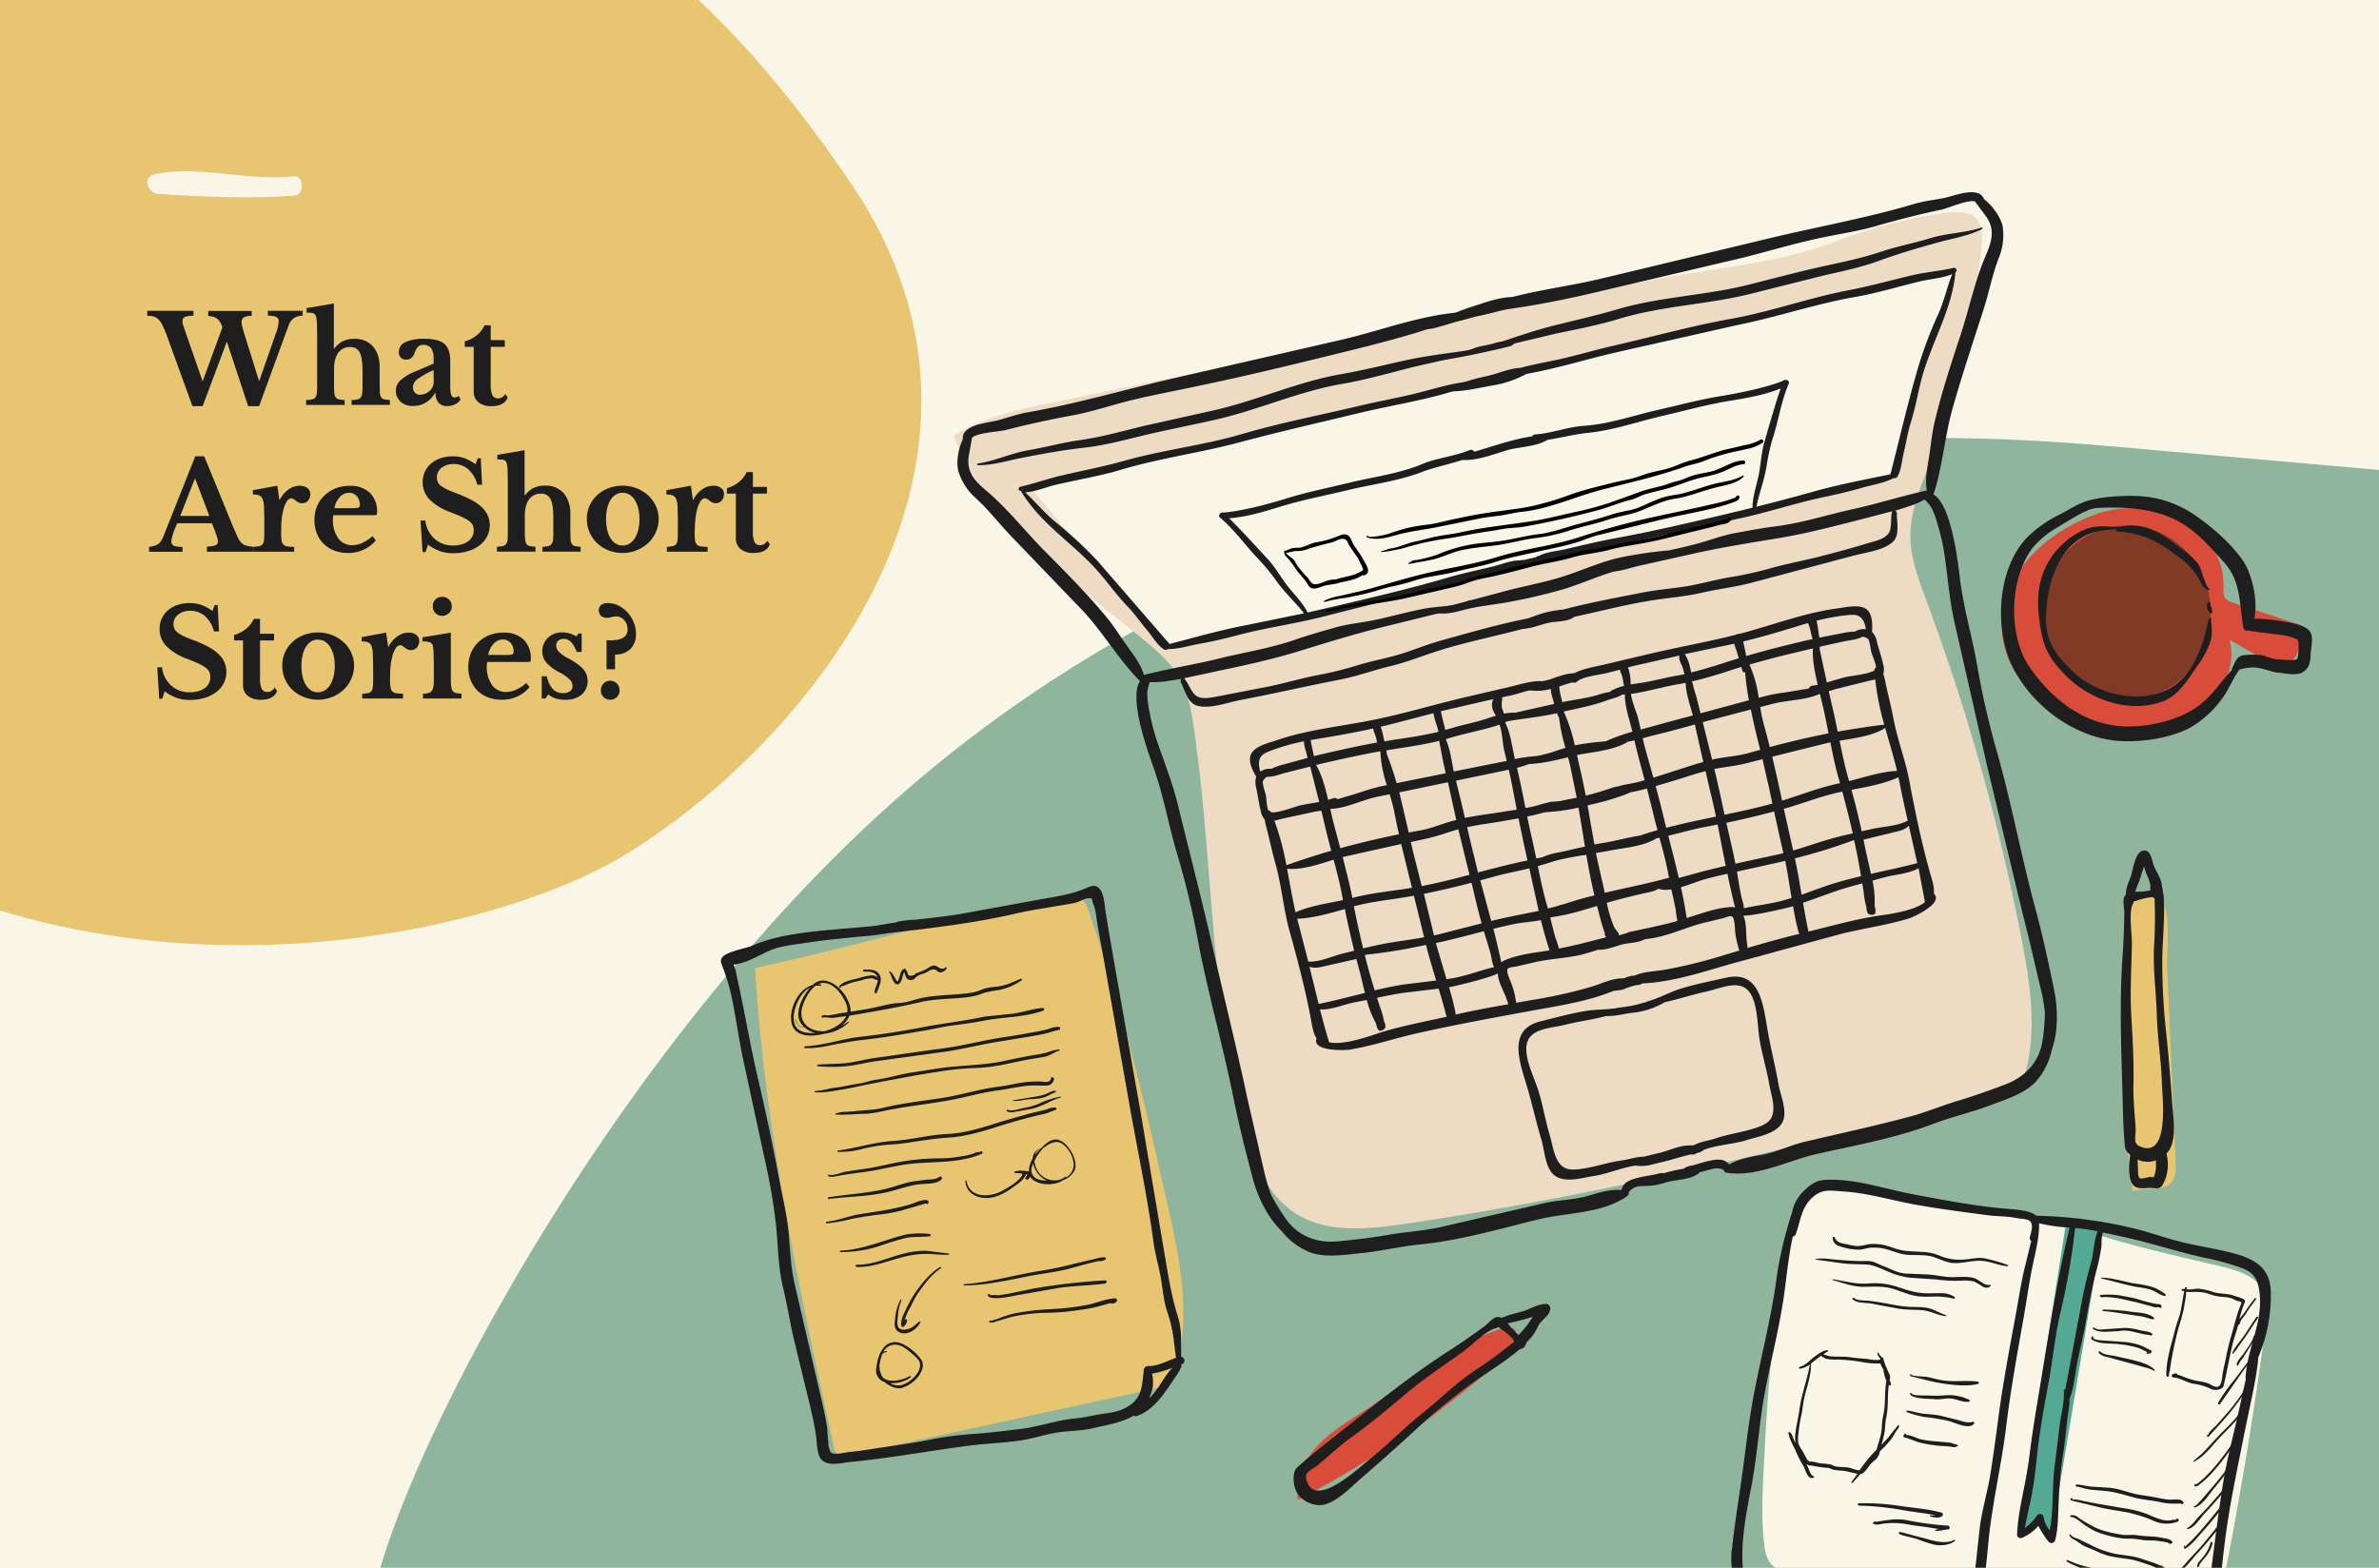 <svg xmlns="http://www.w3.org/2000/svg" viewBox="0 0 792 522"><defs><clipPath id="a"><path d="M69 105h723v417H69z" fill="none"/></clipPath><clipPath id="b"><path d="M0 347.66V-.01h315v347.67z" fill="none"/></clipPath><clipPath id="c"><path d="M548 343h221v179H548z" fill="none"/></clipPath></defs><path d="M0 0h792v522H0z" fill="#faf6e7"/><g clip-path="url(#a)"><path d="M130.06 550.5c-1.86.2-4.09 0-5.49-1.77-14-17.7 62.9-183.36 171.92-281C452 128.44 654 144.65 699.06 148.27l125.37 11.08-3.61 382.28z" fill="#8fb59c"/></g><g clip-path="url(#b)"><path d="M208.92 284.12c61.2-37.83 136.59-130.75 74.79-222.46C182.37-88.72 78.84-66.95-31.9 1.71s-179.95 164.2-38.23 266.89c99.59 72.17 230.84 45.33 279.05 15.52" fill="#e8c571" fill-rule="evenodd"/></g><path d="m86.27 126.94 5.5-15.72a13.7 13.7 0 0 0 1-4.08 1.61 1.61 0 0 0-.88-1.65 7.3 7.3 0 0 0-2.71-.38v-1.63h11.57v1.63a5.3 5.3 0 0 0-2.79.75 4.72 4.72 0 0 0-1.9 2.55l-9.81 26.83h-3.64l-7.09-21.5-8.06 21.5h-3.38l-8.64-23.78a32 32 0 0 0-1.44-3.34 6.6 6.6 0 0 0-1.39-1.91 3.66 3.66 0 0 0-1.59-.86 9.2 9.2 0 0 0-2-.2v-1.67H64.4v1.67a7.1 7.1 0 0 0-2.85.39 1.32 1.32 0 0 0-.77 1.28 4 4 0 0 0 0 .63 3.7 3.7 0 0 0 .16.69l.31 1 .5 1.42 5.71 16.42 6.59-18a11.6 11.6 0 0 0-.81-1.8 3.7 3.7 0 0 0-1-1.1 3.7 3.7 0 0 0-1.24-.59 13 13 0 0 0-1.67-.3v-1.67h14.46v1.67a5.6 5.6 0 0 0-2.53.43 1.68 1.68 0 0 0-.81 1.65 6.7 6.7 0 0 0 .18 1.42l.51 1.87zm24.93 1.22a26 26 0 0 0 .1 2.63 3.4 3.4 0 0 0 .44 1.48 1.63 1.63 0 0 0 1.06.69 13.5 13.5 0 0 0 1.94.25v1.63h-12.83v-1.63a14 14 0 0 0 2-.25 1.73 1.73 0 0 0 1.09-.65 2.7 2.7 0 0 0 .47-1.4 23 23 0 0 0 .11-2.47v-16.73l-.07-3.85a13 13 0 0 0-.22-2.14 3.5 3.5 0 0 0-.29-.84 1.2 1.2 0 0 0-.5-.49 2.7 2.7 0 0 0-.94-.24c-.4 0-.89-.06-1.49-.06v-1.51l9.08-1.54v15h.17a8.06 8.06 0 0 1 2.83-2.44 8.4 8.4 0 0 1 3.77-.77 7.86 7.86 0 0 1 6.18 2.44 8.8 8.8 0 0 1 1.67 2.95 10.7 10.7 0 0 1 .62 3.61v6.31l.08 2.67a3 3 0 0 0 .42 1.46 1.62 1.62 0 0 0 1 .67 13 13 0 0 0 1.92.25v1.63h-12.75v-1.63A8.8 8.8 0 0 0 119 133a1.9 1.9 0 0 0 1.1-.67 2.7 2.7 0 0 0 .49-1.4 23 23 0 0 0 .1-2.47v-5c0-2.87-.31-4.91-.93-6.1a3.34 3.34 0 0 0-3.22-1.8 4.67 4.67 0 0 0-3.87 1.8 7 7 0 0 0-1.08 2.32 11.4 11.4 0 0 0-.38 3.09zm33.15-7.09v-1.71a5.63 5.63 0 0 0-.84-3.44 3.07 3.07 0 0 0-2.59-1.08 2.4 2.4 0 0 0-1.79.63 5.9 5.9 0 0 0-1.14 2.1 3.6 3.6 0 0 1-1 1.59 2.75 2.75 0 0 1-1.85.57 2.22 2.22 0 0 1-1.75-.69 2.88 2.88 0 0 1-.61-2 3.44 3.44 0 0 1 2.14-3.09 14.14 14.14 0 0 1 6.45-1.14q4.56 0 6.52 1.65t2 5.51v8.92c0 2.31.46 3.46 1.39 3.46a2.16 2.16 0 0 0 1.42-.53l.61 1.18a3.93 3.93 0 0 1-1.77 1.61 6 6 0 0 1-2.71.59 3.54 3.54 0 0 1-2.85-1.14 4.8 4.8 0 0 1-1-3.21h-.21a8 8 0 0 1-7.33 4.31 5.8 5.8 0 0 1-4.11-1.44 4.94 4.94 0 0 1-1.55-3.77 4.7 4.7 0 0 1 1.59-3.36 16.6 16.6 0 0 1 5.29-3.07zm0 2.16a27.4 27.4 0 0 0-5.16 2.87 3.62 3.62 0 0 0-1.73 2.75 2.63 2.63 0 0 0 .65 1.87 2.13 2.13 0 0 0 1.63.7 4.9 4.9 0 0 0 1.84-.35 4.7 4.7 0 0 0 1.46-.92 4 4 0 0 0 1-1.36 4.2 4.2 0 0 0 .35-1.69zm10.38-7.74v-1.83a10.6 10.6 0 0 0 4.09-2.1 9.1 9.1 0 0 0 2.47-3.23h2.07v4.92h4.69v2.24h-4.69V128a8.5 8.5 0 0 0 .55 3.58 1.93 1.93 0 0 0 1.86 1.06 2.61 2.61 0 0 0 2.4-1.47l.85 1.18q-1.14 2.9-5.37 2.89a6.65 6.65 0 0 1-4.38-1.3 4.49 4.49 0 0 1-1.57-3.66v-14.79zm-84.18 58.73H59c-1.28 2.88-1.92 4.87-1.92 6a1.44 1.44 0 0 0 .92 1.54 8.6 8.6 0 0 0 2.75.33v1.63H49.62v-1.63a11 11 0 0 0 1.69-.33 4.2 4.2 0 0 0 1.26-.57 3.5 3.5 0 0 0 1-1 8.5 8.5 0 0 0 .77-1.45L65 151.94h3l9.73 23.79 1.45 3.25a6.3 6.3 0 0 0 1.26 1.82 3.6 3.6 0 0 0 1.55.87 13 13 0 0 0 2.26.37v1.67H68.88V182a9.8 9.8 0 0 0 2.81-.41 1.27 1.27 0 0 0 .86-1.3 5.2 5.2 0 0 0-.29-1.47l-.77-2.2zM60 171.78h9.7L65 159.44h-.16zm33.6 5.62a18 18 0 0 0 .14 2.5 2.7 2.7 0 0 0 .59 1.4 2.23 2.23 0 0 0 1.31.64 15 15 0 0 0 2.28.14v1.63h-13.6v-1.63a14 14 0 0 0 2-.25 1.73 1.73 0 0 0 1.1-.65 2.8 2.8 0 0 0 .47-1.4 23 23 0 0 0 .1-2.47v-5l-.12-4a6.6 6.6 0 0 0-.53-2.32 2.07 2.07 0 0 0-1.16-1.08 6.3 6.3 0 0 0-2-.26v-1.43l8.15-1.5.67 4.68h.16A9.3 9.3 0 0 1 96 163a6.5 6.5 0 0 1 3.79-1.26 4 4 0 0 1 2.53.77 2.4 2.4 0 0 1 1 1.95 3.3 3.3 0 0 1-.75 2.2 2.54 2.54 0 0 1-2.06.9 2.5 2.5 0 0 1-1.1-.24 6 6 0 0 1-.87-.55 10 10 0 0 0-.78-.57 1.35 1.35 0 0 0-.79-.27 1.89 1.89 0 0 0-1.47 1 9 9 0 0 0-1.14 2.73 23.5 23.5 0 0 0-.73 5.78zm31.52 2.52a11.82 11.82 0 0 1-9.24 4.2 12.7 12.7 0 0 1-4.59-.8 10 10 0 0 1-5.8-5.68 11.7 11.7 0 0 1-.81-4.44 12.1 12.1 0 0 1 .85-4.62A10.5 10.5 0 0 1 108 165a11.3 11.3 0 0 1 3.7-2.38 12.6 12.6 0 0 1 4.71-.85 9.3 9.3 0 0 1 6.72 2.32 8.63 8.63 0 0 1 2.4 6.51c0 .44-.07.7-.2.8a2.8 2.8 0 0 1-1.15.14H111a3.7 3.7 0 0 0-.16 1.34 10.37 10.37 0 0 0 1.73 6.32 5.57 5.57 0 0 0 4.7 2.32 8 8 0 0 0 3.4-.78 12.9 12.9 0 0 0 3.33-2.24zm-7.9-10.71a7.4 7.4 0 0 0 2.1-.18.85.85 0 0 0 .47-.88 4.23 4.23 0 0 0-1-2.93 3.31 3.31 0 0 0-2.57-1.14 4.2 4.2 0 0 0-3.11 1.44 7.1 7.1 0 0 0-1.77 3.69zm22.78 4.11h1.58a9.73 9.73 0 0 0 3.1 6.09 9.1 9.1 0 0 0 6.23 2.22 9.7 9.7 0 0 0 2.77-.37 6.8 6.8 0 0 0 2.16-1 4.7 4.7 0 0 0 1.38-1.59 4.3 4.3 0 0 0 .49-2.06 4.4 4.4 0 0 0-.3-1.69 3.7 3.7 0 0 0-1.16-1.38 12 12 0 0 0-2.35-1.37q-1.48-.69-3.84-1.59a19 19 0 0 1-7.06-4.28 8.07 8.07 0 0 1-2.28-5.72 8.3 8.3 0 0 1 .73-3.51 8.1 8.1 0 0 1 2.06-2.73 9.4 9.4 0 0 1 3.18-1.77 12.6 12.6 0 0 1 4.09-.63 11.7 11.7 0 0 1 3.91.65 14.5 14.5 0 0 1 3.62 2l.74-2h1l.45 8.8h-1.59a10.3 10.3 0 0 0-3-5.11 7.2 7.2 0 0 0-4.81-1.77 6.37 6.37 0 0 0-4.09 1.24 4.07 4.07 0 0 0-1.28 4.72 3.35 3.35 0 0 0 1.06 1.29 11.3 11.3 0 0 0 2.11 1.24c.9.42 2.05.89 3.47 1.4a41 41 0 0 1 4.86 2.22 14.8 14.8 0 0 1 3.3 2.4 8.8 8.8 0 0 1 1.9 2.71 8.4 8.4 0 0 1-.29 6.93 8.8 8.8 0 0 1-2.51 2.93 12.3 12.3 0 0 1-3.82 1.91 16.5 16.5 0 0 1-4.91.7 13.4 13.4 0 0 1-4.4-.68 15.1 15.1 0 0 1-4-2.18l-.82 2.45h-1zm34.72 3.68a25 25 0 0 0 .11 2.63 3.3 3.3 0 0 0 .44 1.48 1.6 1.6 0 0 0 1.06.69 13.5 13.5 0 0 0 1.94.25v1.63h-12.83v-1.63a14 14 0 0 0 1.95-.25 1.73 1.73 0 0 0 1.1-.65 2.8 2.8 0 0 0 .47-1.4 23 23 0 0 0 .1-2.47v-16.7l-.06-3.85a13 13 0 0 0-.22-2.14 3.5 3.5 0 0 0-.29-.84 1.2 1.2 0 0 0-.51-.48 2.4 2.4 0 0 0-.93-.25c-.4 0-.89-.06-1.49-.06v-1.51l9.08-1.54v15h.17a8.06 8.06 0 0 1 2.83-2.44 8.35 8.35 0 0 1 3.76-.77 7.89 7.89 0 0 1 6.19 2.44 8.8 8.8 0 0 1 1.67 3 10.7 10.7 0 0 1 .62 3.61V177l.08 2.67a3 3 0 0 0 .42 1.46 1.62 1.62 0 0 0 1 .67 13 13 0 0 0 1.92.25v1.63h-12.71v-1.63a9 9 0 0 0 1.93-.23 1.9 1.9 0 0 0 1.1-.67 2.7 2.7 0 0 0 .49-1.4 23 23 0 0 0 .1-2.47v-5c0-2.87-.31-4.91-.93-6.1a3.34 3.34 0 0 0-3.22-1.8 4.67 4.67 0 0 0-3.87 1.8 7 7 0 0 0-1.08 2.32 11.4 11.4 0 0 0-.39 3.09zm32.5-15.28a13 13 0 0 1 4.63.83 12.6 12.6 0 0 1 3.82 2.3 10.9 10.9 0 0 1 2.61 3.48 10.2 10.2 0 0 1 1 4.42 10.7 10.7 0 0 1-1 4.56 11.1 11.1 0 0 1-2.61 3.59 12.3 12.3 0 0 1-3.82 2.36 12.6 12.6 0 0 1-4.63.86 12.5 12.5 0 0 1-4.56-.84 11.8 11.8 0 0 1-3.78-2.34 10.9 10.9 0 0 1-2.57-3.61 11 11 0 0 1-.94-4.58 10.4 10.4 0 0 1 .94-4.44 10.6 10.6 0 0 1 2.57-3.5 11.7 11.7 0 0 1 3.78-2.28 12.9 12.9 0 0 1 4.56-.81m0 2.36a4.2 4.2 0 0 0-2.24.63 5.4 5.4 0 0 0-1.73 1.77 9.5 9.5 0 0 0-1.1 2.75 15 15 0 0 0-.38 3.56 16 16 0 0 0 .38 3.67 9.5 9.5 0 0 0 1.1 2.77A5.6 5.6 0 0 0 205 181a4.16 4.16 0 0 0 2.26.63 4.4 4.4 0 0 0 2.31-.63 5.5 5.5 0 0 0 1.77-1.79 9.9 9.9 0 0 0 1.14-2.79 15 15 0 0 0 .4-3.63 14.4 14.4 0 0 0-.4-3.54 9.8 9.8 0 0 0-1.14-2.75 5.5 5.5 0 0 0-1.77-1.79 4.4 4.4 0 0 0-2.35-.63m24.03 13.32a18 18 0 0 0 .14 2.5 2.7 2.7 0 0 0 .59 1.4 2.23 2.23 0 0 0 1.31.64 15 15 0 0 0 2.28.14v1.63H222v-1.63a14 14 0 0 0 2-.25 1.73 1.73 0 0 0 1.1-.65 2.9 2.9 0 0 0 .47-1.4c.06-.61.1-1.43.1-2.47v-5l-.12-4a6.6 6.6 0 0 0-.53-2.32 2.07 2.07 0 0 0-1.16-1.08 6.3 6.3 0 0 0-2-.26v-1.43l8.15-1.5.65 4.68h.16a9.3 9.3 0 0 1 2.89-3.42 6.5 6.5 0 0 1 3.79-1.26 4 4 0 0 1 2.53.77 2.4 2.4 0 0 1 1 1.95 3.3 3.3 0 0 1-.75 2.2 2.54 2.54 0 0 1-2.06.9 2.5 2.5 0 0 1-1.1-.24 6 6 0 0 1-.87-.55 10 10 0 0 0-.78-.57 1.35 1.35 0 0 0-.79-.27 1.89 1.89 0 0 0-1.47 1 9 9 0 0 0-1.14 2.73 24.8 24.8 0 0 0-.73 5.78zM242 164.36v-1.83a10.6 10.6 0 0 0 4.09-2.1 9.1 9.1 0 0 0 2.47-3.23h2.08v4.92h4.68v2.24h-4.68v12.51a8.3 8.3 0 0 0 .55 3.58 1.9 1.9 0 0 0 1.85 1.06 2.59 2.59 0 0 0 2.4-1.47l.86 1.18q-1.14 2.9-5.38 2.9a6.67 6.67 0 0 1-4.38-1.31 4.51 4.51 0 0 1-1.56-3.66v-14.79zM52.35 222.19h1.59a9.63 9.63 0 0 0 3.06 6.09 9.1 9.1 0 0 0 6.23 2.22 9.7 9.7 0 0 0 2.77-.37 6.8 6.8 0 0 0 2.16-1 4.7 4.7 0 0 0 1.38-1.59 4.3 4.3 0 0 0 .49-2.06 4.4 4.4 0 0 0-.3-1.69 3.7 3.7 0 0 0-1.16-1.38 11.8 11.8 0 0 0-2.32-1.41q-1.48-.69-3.84-1.59a19 19 0 0 1-7-4.25 8.07 8.07 0 0 1-2.28-5.72 8.3 8.3 0 0 1 .73-3.51 8.1 8.1 0 0 1 2.06-2.73 9.6 9.6 0 0 1 3.18-1.77 12.6 12.6 0 0 1 4.09-.63 11.7 11.7 0 0 1 3.91.65 14.5 14.5 0 0 1 3.62 2l.74-2h1l.45 8.8h-1.67a10.3 10.3 0 0 0-3-5.11 7.2 7.2 0 0 0-4.81-1.77 6.4 6.4 0 0 0-4.09 1.24 3.91 3.91 0 0 0-1.57 3.2 3.85 3.85 0 0 0 .29 1.52 3.35 3.35 0 0 0 1.06 1.29 11.3 11.3 0 0 0 2.11 1.24 36 36 0 0 0 3.47 1.4 41 41 0 0 1 4.86 2.22 14.8 14.8 0 0 1 3.3 2.4 8.8 8.8 0 0 1 1.9 2.71 8.4 8.4 0 0 1-.29 6.93 8.85 8.85 0 0 1-2.5 2.93 12.5 12.5 0 0 1-3.83 1.91 16.5 16.5 0 0 1-4.91.7 13.4 13.4 0 0 1-4.4-.68 15.1 15.1 0 0 1-4-2.18l-.81 2.45H53zm25.57-8.96v-1.83a10.7 10.7 0 0 0 4.1-2.1 9 9 0 0 0 2.46-3.23h2.08V211h4.68v2.24h-4.68v12.51a8.3 8.3 0 0 0 .55 3.58 1.9 1.9 0 0 0 1.89 1.05 2.59 2.59 0 0 0 2.4-1.47l.86 1.18q-1.14 2.9-5.38 2.9a6.67 6.67 0 0 1-4.38-1.31 4.51 4.51 0 0 1-1.6-3.68v-14.77zm27.9-2.64a12.9 12.9 0 0 1 4.62.83 12.6 12.6 0 0 1 3.83 2.3 10.9 10.9 0 0 1 2.61 3.48 10.3 10.3 0 0 1 1 4.42 10.85 10.85 0 0 1-1 4.56 11.1 11.1 0 0 1-2.61 3.59 12.4 12.4 0 0 1-3.83 2.36 12.82 12.82 0 0 1-9.18 0 12 12 0 0 1-3.79-2.34 11 11 0 0 1-2.57-3.61 11.1 11.1 0 0 1-.93-4.58 10.6 10.6 0 0 1 .93-4.44 10.8 10.8 0 0 1 2.57-3.5 11.8 11.8 0 0 1 3.79-2.28 12.9 12.9 0 0 1 4.56-.79m0 2.36a4.16 4.16 0 0 0-2.24.63 5.3 5.3 0 0 0-1.73 1.77 9.2 9.2 0 0 0-1.1 2.75 15 15 0 0 0-.39 3.56 15.8 15.8 0 0 0 .39 3.67 9.1 9.1 0 0 0 1.1 2.77 5.4 5.4 0 0 0 1.71 1.77 4.13 4.13 0 0 0 2.26.63 4.35 4.35 0 0 0 2.3-.63 5.5 5.5 0 0 0 1.77-1.79 9.6 9.6 0 0 0 1.14-2.79 15 15 0 0 0 .41-3.63 14.3 14.3 0 0 0-.41-3.54 9.6 9.6 0 0 0-1.14-2.75 5.5 5.5 0 0 0-1.77-1.79 4.35 4.35 0 0 0-2.3-.58zm24.03 13.32a16.5 16.5 0 0 0 .14 2.5 2.55 2.55 0 0 0 .59 1.4 2.2 2.2 0 0 0 1.3.64 15 15 0 0 0 2.28.14v1.63h-13.6V231a14 14 0 0 0 2-.25 1.78 1.78 0 0 0 1.1-.65 2.8 2.8 0 0 0 .46-1.4 23 23 0 0 0 .11-2.47v-5l-.13-4a6.6 6.6 0 0 0-.53-2.32 2 2 0 0 0-1.16-1.08 6.3 6.3 0 0 0-2-.26v-1.43l8.14-1.5.66 4.68h.16a9.1 9.1 0 0 1 2.89-3.42 6.47 6.47 0 0 1 3.79-1.26 3.9 3.9 0 0 1 2.52.77 2.41 2.41 0 0 1 1 1.95 3.3 3.3 0 0 1-.75 2.2 2.56 2.56 0 0 1-2.06.9 2.5 2.5 0 0 1-1.1-.24 6 6 0 0 1-.88-.55 8 8 0 0 0-.77-.57 1.37 1.37 0 0 0-.79-.27 1.88 1.88 0 0 0-1.47 1 9 9 0 0 0-1.14 2.73 23.5 23.5 0 0 0-.73 5.78zm20.24-.37a22 22 0 0 0 .12 2.6 3.3 3.3 0 0 0 .49 1.51 1.72 1.72 0 0 0 1.06.71 8.4 8.4 0 0 0 1.87.23v1.63H140.8V231a7.2 7.2 0 0 0 1.85-.27 2.07 2.07 0 0 0 1.1-.73 3 3 0 0 0 .53-1.42 15 15 0 0 0 .15-2.35v-5l-.09-3.88a16 16 0 0 0-.2-2.1 1.74 1.74 0 0 0-.92-1.35 7.1 7.1 0 0 0-2.58-.32v-1.39l9.45-1.54zm-6-24a3 3 0 0 1 3.13-3.17 3.11 3.11 0 0 1 3.18 3.17 3 3 0 0 1-.91 2.22 3.1 3.1 0 0 1-2.27.92 3 3 0 0 1-3.12-3.04zm32.22 26.89a11.82 11.82 0 0 1-9.24 4.2 12.6 12.6 0 0 1-4.58-.8A10.1 10.1 0 0 1 159 230a10.3 10.3 0 0 1-2.28-3.44 11.7 11.7 0 0 1-.81-4.44 12.1 12.1 0 0 1 .85-4.62 10.5 10.5 0 0 1 2.43-3.63 11.3 11.3 0 0 1 3.7-2.38 12.6 12.6 0 0 1 4.71-.85 9.25 9.25 0 0 1 6.72 2.32 8.64 8.64 0 0 1 2.4 6.51c0 .44-.07.7-.2.8a2.7 2.7 0 0 1-1.14.14h-13.16a3.7 3.7 0 0 0-.16 1.34 10.37 10.37 0 0 0 1.73 6.32 5.57 5.57 0 0 0 4.7 2.32 8 8 0 0 0 3.4-.78 12.7 12.7 0 0 0 3.28-2.19zm-7.9-10.71a7.4 7.4 0 0 0 2.1-.18.85.85 0 0 0 .49-.9 4.23 4.23 0 0 0-1-2.93 3.29 3.29 0 0 0-2.57-1.14 4.2 4.2 0 0 0-3.11 1.44 7.1 7.1 0 0 0-1.77 3.69zm13.2 14.5h-1.27v-7.41h1.71a9.14 9.14 0 0 0 2 4.27 4.48 4.48 0 0 0 3.38 1.35 3.76 3.76 0 0 0 2.34-.64 2 2 0 0 0 .84-1.73 3.24 3.24 0 0 0-1-2.22 13.6 13.6 0 0 0-3.3-2.3 14.8 14.8 0 0 1-4.44-3.32 5.76 5.76 0 0 1-1.34-3.72 6.2 6.2 0 0 1 .51-2.51 6.4 6.4 0 0 1 1.38-2 6.1 6.1 0 0 1 2.1-1.33 7.4 7.4 0 0 1 2.64-.46 9 9 0 0 1 2.51.36 7.8 7.8 0 0 1 2.18 1l.73-1h1.06v6.15H192a10.4 10.4 0 0 0-1.93-3.34 3.28 3.28 0 0 0-2.43-1 2.58 2.58 0 0 0-1.81.61 2.07 2.07 0 0 0-.67 1.62 3 3 0 0 0 1 2.16 13.5 13.5 0 0 0 3.32 2.24 29 29 0 0 1 2.81 1.75 10.3 10.3 0 0 1 1.91 1.74 5.8 5.8 0 0 1 1.43 3.88 6.05 6.05 0 0 1-.53 2.57 5.64 5.64 0 0 1-1.51 2 6.9 6.9 0 0 1-2.34 1.27 9.7 9.7 0 0 1-3 .45 11 11 0 0 1-3.25-.47 6.36 6.36 0 0 1-2.49-1.37zm20.32-9.74v-9.65h1.42q5.58 0 5.58-3.62a4.8 4.8 0 0 0-.28-1.67 4.5 4.5 0 0 0-.8-1.37 3.9 3.9 0 0 0-1.18-.93 3.1 3.1 0 0 0-1.44-.35 6.5 6.5 0 0 0-1.67.23 6.6 6.6 0 0 1-1.55.22 2.8 2.8 0 0 1-1.94-.67 2.47 2.47 0 0 1 .05-3.59 3.54 3.54 0 0 1 2.26-.63 7.7 7.7 0 0 1 3.5.84 9.9 9.9 0 0 1 3 2.24 11.1 11.1 0 0 1 2.06 3.25 10 10 0 0 1 .77 3.85 6.86 6.86 0 0 1-1.83 5.11 7 7 0 0 1-5.13 1.82v4.92zm-1.88 7.09a3.1 3.1 0 1 1 6.19 0 2.9 2.9 0 0 1-.89 2.18 3.19 3.19 0 0 1-4.4 0 2.9 2.9 0 0 1-.9-2.18" fill="#1e1e1e"/><path d="M97.93 58.69c-15.34 1.75-30.34-3.55-45.5-.89-6.34 1.11-2.29 6.59-.33 6.72 15.33 1 30.72 1.73 46.07.61 3.24-.24 2.98-6.81-.24-6.44" fill="#faf6e7"/><path d="M388.34 399.57c-4.76-21-9.52-42-15.33-62.65-2.9-10.33-6.06-20.58-9.61-30.7-1.9-5.43-2-7.84-7.75-7.53-4.42.23-8.95 2-13.12 3.42-13.09 4.4-26.37 4.13-39.75 7.68q-25.57 6.78-51.41 12.56C254.56 376 266 428.78 277.49 481.26a4.9 4.9 0 0 0 1.39 2.93c1.05.81 2.51.57 3.8.29l100.25-21.77c2.3-.5 4.72-1 6.48-2.66 2.17-2 2.9-5.13 3.36-8.09a95 95 0 0 0 1.06-19.22c-.52-11.22-3.01-22.24-5.49-33.17" fill="#e8c571"/><g fill="#1e1e1e"><path d="M393.2 451.7c0-4.53.32-9-1.11-13.47-2.33-7.33-3.38-15-4.72-22.6l-7.66-45.39Q375 343.6 370.32 317l-2.15-12.68c-.4-2.29-.52-6.45-2-8.26s-3.06-1-4.78-.26c-4.79 2-9.64 2.71-14.73 3.59l-27 4.94c-4.87.8-9.82 1.31-14.72 1.88a47 47 0 0 0-5.44.54 12 12 0 0 0-1.39.43c-2.62.32-5.24.93-7.86 1.2-7.32.76-14.6 1.12-21.92 2.09-6.28.82-12.1 1.89-17.93 4.42-2.08.9-9 2-10.13 4.14-.58 1.11-.09 1.71.26 2.76a82 82 0 0 1 2.8 9c1.6 7.35 2.55 14.84 4.12 22.2l7.78 35.94a188 188 0 0 1 3.29 20.64c.52 6.54.68 13.14 2.25 19.53 1.46 5.94 2.3 12 3.79 17.91l5.19 21.39c.75 3.31 1.5 6.55 1.95 9.93.29 2.12.22 5.1 1.31 7 1.91 3.31 7.1 1.73 10.13 1.44 13.45-1.29 26.64-3.79 40-5.48 5.73-.72 11.56-.87 17.28-1.79 3.87-.62 7.62-1.91 11.51-2.52s8.15-.52 12-1.46c4.6-1.11 9.44-1.77 13.52-4.19a.65.65 0 0 0 .6.23c3.5-.84 6.89-4.17 9-6.94 1.57-2.1 3-4.27 4.47-6.46a10.6 10.6 0 0 0 1.46-2.53.76.76 0 0 0 .32-.72v-.63l.3-.11c1.18-.42.71-2.32-.4-2.47m-7.67 10.36a30 30 0 0 1-3 3.62 20.6 20.6 0 0 0 1.24-3.86 13 13 0 0 0-.24-4.45 31 31 0 0 0 6.84-2c-1.92 1.89-3.44 4.63-4.84 6.69m-3.26-7.21a1.37 1.37 0 0 0-1.47 1.21c-.7 5.79-.48 9.78-6.18 12.74-2.56 1.34-4.92 1.6-7.75 2s-5.73 1.2-8.76 1.47c-6.26.56-12.18 2.77-18.34 3.52-4.87.59-9.74 1.22-14.66 1.58a117 117 0 0 0-15 1.88c-6.69 1.37-13.27 2.19-20 3.24-2.52.4-5 .75-7.54 1-1.39.12-5 1.18-6.07 0-.1-.11-1.85-5.6-.26-1.64-.86-2.13-.59-5.09-1-7.38-.64-3.8-1.55-7.61-2.44-11.36l-8.05-34.74c-1.47-5.86-1.67-11.88-2.21-17.88s-2-11.72-3.08-17.54c-2.09-11.17-4.44-22.45-7.05-33.52s-4.49-22.58-7-33.81c-.17-.75-.24-1.5-.44-2.24s-.49-1.46-.77-2.17a21 21 0 0 0 5.66-1.68c3.26-1.36 6-3.23 9.55-4.09 3.09-.75 6.4-1.14 9.55-1.6 6.75-1 13.37-1.62 20.16-2.23 2.32-.2 4.62-.58 6.92-.94 14.33-1.68 28.74-3.34 42.78-6.63 3.94-.92 8-1.47 12-2.19 2.36-.42 4.77-.74 7.12-1.25 1.17-.25 3.15-1.45 4.22-1.5 2.08-.1 1.14.41 1.78 1.82.91 2 1 4.44 1.39 6.62.69 4.23 1.5 8.44 2.26 12.65q4.41 24.89 8.8 49.81c2.61 14.41 5.61 28.84 7.61 43.41.54 4.1 1.72 8.08 2.46 12.13.7 3.8.85 7.52 2.13 11.21a46.8 46.8 0 0 1 2.15 9.29c.05.44.42 3.73.78 6.07-3.13 1.04-6 2.8-9.25 2.74m-42.43-128.97-3.55 1.49a17.3 17.3 0 0 1-5 1.21 20.5 20.5 0 0 0-3.67.62 21.5 21.5 0 0 1-3.8 1.27c-6.07 1-12.36.6-18.35 2.15-1.41.37-2.8.85-4.24 1.12s-3.05.23-4.56.52c-2.74.53-5.45 1.27-8.21 1.75l-5.32.86a4.9 4.9 0 0 0-.15-1.8 13 13 0 0 0-5.35-7.39c-2.66-1.58-4.91-1.72-7.12.28-4.86 1.4-8.13 8.22-6.92 12.92 1.12 4.36 6.42 4.47 10.8 3.32a14 14 0 0 0 8.17-3.78c.12-.12 0-.33-.18-.24a21 21 0 0 1-2.35 1.43 8.3 8.3 0 0 0 2.79-3.45c2.11-.3 4.24-.71 6.3-1.07 5.83-1 11.61-2.09 17.36-3.43 5.91-1.38 12.13-.86 18.06-2.05a22 22 0 0 0 3-1 33 33 0 0 1 4.94-.95 19.7 19.7 0 0 0 7.56-3.23c.31-.16.13-.69-.21-.55m-72.09 17.81c-4.06-1-4-5.06-2.9-8.33.89-2.62 2.48-5.39 4.91-6.58-2.1 2.34-3.94 5.77-4 8.94s2.67 5.44 5.58 6.2a11.7 11.7 0 0 1-3.59-.23m6.94-.38a9 9 0 0 1-2.53-.11c-4.18-.8-6.27-4-5-8.13.63-2.06 2.21-5.24 4.33-6.83a6 6 0 0 1 1.7 0c.25 0 .32-.42.06-.46a7 7 0 0 0-.9-.05 3.8 3.8 0 0 1 2.19-.43c3.31.4 5.59 3.61 6.92 6.34a5.63 5.63 0 0 1 .61 3.41l-2.85.41a24 24 0 0 1-3.65.63c-.72 0-1.31-.22-1.94.18-.27.17-.1.67.24.55.8-.29 2.58.21 3.52.09s2.14-.33 3.22-.44l1.08-.14c-1.07 2.37-3.93 4.1-7 4.98m72.44-7.7c-3.28.29-6.52 1.4-9.8 1.89l-9.53 1c-6.63 1.4-13.4 2.18-20.07 3.43-6.93 1.31-13.93 2.48-20.94 3.24-6.27.67-12.45 2.9-18.73 3.21a.31.31 0 0 0 0 .62 34.2 34.2 0 0 0 8.29-.94c3.42-.62 7-1.38 10.44-1.75 6.71-.72 13.32-1.87 20-3 3.28-.54 6.5-1.31 9.8-1.79 3.46-.5 7-.87 10.4-1.58 6.73-1.4 13.73-1.06 20.3-3.44.47-.1.44-.95-.16-.89m5.32 6.3a7.4 7.4 0 0 0-3.13.63 42 42 0 0 1-4.87 1.06c-3.31.62-6.62 1.22-10 1.71-7.21 1.06-14.25 3-21.49 3.9-7 .88-13.91 2-20.89 2.93-3 .37-5.85 1.15-8.8 1.61-3.67.57-7.35.45-11 .72a.28.28 0 0 0 0 .55 52.4 52.4 0 0 0 10.4-.11c3.17-.41 6.27-1.24 9.44-1.64L313 350.4c6.79-.84 13.38-2.65 20.13-3.68l10-1.64c1.57-.3 3.16-.54 4.72-.9s3.12-1 4.74-1.27c.59-.09.41-1.03-.14-1m.1 7.51a16 16 0 0 0-4.05 1.05 41 41 0 0 1-4.4.85c-3.4.59-6.74 1.26-10.11 2-6.85 1.44-13.95 1.34-20.89 2.31l-10.26 1.59c-3.75.63-7.37 1.78-11.14 2.28-1.48.19-2.84.7-4.28 1-1.94.41-3.92.67-5.87 1.08s-3.67.58-5.5.91a29 29 0 0 1-4.68.79.2.2 0 0 0 0 .4c2.9.23 6-.42 8.84-.87 3.63-.58 7.19-1.49 10.79-2.16 7-1.32 14.06-2.73 21.16-3.77a96 96 0 0 1 11.59-1.24 59 59 0 0 0 9.81-1.06c3.35-.66 6.65-1.45 10-2 1.53-.24 3.1-.46 4.6-.82s2.88-1.48 4.42-1.91a.216.216 0 0 0-.03-.43m-2.41 9.24a.3.3 0 0 0-.21.5c.14.13-.63.85-.81.95a4.75 4.75 0 0 1-2.25 0 36 36 0 0 0-4.87.14c-3.19.29-6.27 1.17-9.44 1.56-6.34.77-12.51 2.76-18.83 3.76-6.55 1-13.27 1.73-19.72 3.3-3 .73-5.94.72-9 1.07-1.56.18-3.09.24-4.66.32a14.5 14.5 0 0 0-2.15.51c-.16 0-.16.31 0 .33a34 34 0 0 0 3.92 0c1.66 0 3.29-.21 4.95-.21 3.23 0 6.3-.85 9.46-1.45 7.94-1.49 16-2.18 23.9-4 3.7-.84 7.56-1.8 11.32-2.3s7.59-1.46 11.45-1.69c1.7-.1 3.37.09 5.05 0a2.36 2.36 0 0 0 1.83-.64c.63-.49 1.42-2.07.06-2.15m1.2 10.11c-1.3-.15-2.38.52-3.62.83l-4.64 1.09-9.54 2.7c-5.8 1.85-12 3.91-18.16 4.19s-12 1.93-18.08 2.31c-6.28.4-12.19 2.39-18.41 3.21a.21.21 0 0 0 0 .41 27.2 27.2 0 0 0 8.63-1.08 58 58 0 0 1 9.78-1.4c3-.17 5.89-.72 8.82-1.14 3.25-.47 6.36-.92 9.65-1.11 5.84-.35 11.78-2.19 17.32-3.95q4.5-1.43 9.06-2.61c1.68-.44 3.36-.87 5.05-1.23s2.77-1 4.25-1.43a.41.41 0 0 0-.11-.79M327 383.53l-.1-.13a.33.33 0 0 0-.33-.08l-.21.07a.22.22 0 0 0-.05.4c-.71-.52-1.75.14-2.51.39a20.3 20.3 0 0 1-3.26.76 44.5 44.5 0 0 1-7.45.75 77 77 0 0 0-12.69 1.05c-4.46.74-8.82 2-13.32 2.56-1.85.24-3.68.55-5.52.82-1.61.25-3.94 1.46-5.57 1a.28.28 0 0 0-.15.54c1.19.41 2.87-.07 4.08-.3 2.23-.4 4.52-.7 6.77-1 4.47-.53 8.79-1.59 13.21-2.38 9-1.63 18.41-.11 27-3.84.26-.06.22-.43.1-.61m-14.22 8.3c-1.32 1-3.13.83-4.67 1l-4.07.53c-3.46.59-6.67 2-10.08 2.7-6 1.29-12.12 1.63-18.16 2.59-.31 0-.24.61.08.57 6.39-.83 12.83-.77 19.14-2.21 3.75-.86 7.23-2.21 11.08-2.7 2.12-.27 5.69.1 7.34-1.63.4-.42-.15-1.24-.66-.85m-4.03 7.83c-2-.44-4.46 1.06-6.42 1.55a82 82 0 0 1-8.34 1.84l-8.85 1.42c-3.27.69-6.54 2-9.86 2.29-.37 0-.38.62 0 .59a63 63 0 0 0 8.14-1.47c3.14-.67 6.33-1.09 9.51-1.5a51 51 0 0 0 7.66-1.45l7.67-2.26c.18.3.77.31.83-.11v-.22a.57.57 0 0 0-.34-.68M351 379.44c-1.79.3-3.22 1.67-4.5 3a3.49 3.49 0 0 0-2.7 3v.34a8.4 8.4 0 0 0-1.28 4.24v.07a9.9 9.9 0 0 0-2.92-.25l.13-.1c.08-.06 0-.19-.11-.14a4 4 0 0 1-.44.26l-1.22.11a.3.3 0 0 0 0 .59l2.25.15a.43.43 0 0 0 .19.45c-1.3 2.3-4.79 4.3-7 5.45-4 2.15-10.69 2.29-11.63-3.4 0-.22-.41-.17-.39.05.41 4.86 5.18 6.26 9.32 5.38a17.9 17.9 0 0 0 6.36-3.22c1.55-1.08 3.64-2.39 4.41-4.18a.64.64 0 0 0 0-.34l.51.13a4.3 4.3 0 0 1-.59 1.17.33.33 0 0 0 .19.48c.67.27 1.12-.29 1.35-.93 1.84 3.07 8.16 3.26 11 1.19a6.58 6.58 0 0 0 3.88-3.41c1.36-3.35-3-10.73-6.81-10.09m-4.75 3.24-.77.79a10 10 0 0 0-1 1.14 2.71 2.71 0 0 1 1.72-1.93zm-2.29 4.78a8.4 8.4 0 0 0 2.14 3.91 7.1 7.1 0 0 0 2.47 1.74c-1.39-.05-3.16-.18-4.24-1.21-1.39-1.3-1.03-2.9-.42-4.44zm10.92 4.63a.2.2 0 0 0-.33-.22 5.4 5.4 0 0 1-2.66 1.12 6.66 6.66 0 0 1-6.25-2.83 7.76 7.76 0 0 1-1.27-3.61 15 15 0 0 1 2.76-4.06c.07 0 0-.13 0-.13v-.16h.32c2-1.59 4.59-3 6.83-.85a9.68 9.68 0 0 1 3.18 6.19 5 5 0 0 1-2.63 4.55zm-3.63-28.92a4.1 4.1 0 0 0-1.89.57 14.5 14.5 0 0 1-4.44 1.36l-7.71 1.28a.09.09 0 0 0 0 .18 11.7 11.7 0 0 0 3.63-.34c1.39-.27 2.73-.22 4.12-.36a14 14 0 0 0 2.93-.58 14.5 14.5 0 0 0 2.23-1.11h.08l1.13-.46a.28.28 0 0 0-.08-.54m1.86 1.96a30.2 30.2 0 0 0-7.49 2.47 24 24 0 0 1-5 1.35c-1.38.29-3.72 1.18-5.06.56-.35-.16-.66.35-.31.53a3.86 3.86 0 0 0 2.64.15l5.59-1c3.42-.75 6.37-2.85 9.7-3.78a.144.144 0 0 0-.07-.28"/><path d="M267.76 342.08a2.4 2.4 0 0 1-2-.85 5.5 5.5 0 0 1-.88-1.84c0-.1-.2-.06-.16 0a5.3 5.3 0 0 0 1.11 2.09 2.21 2.21 0 0 0 2 .63zm25.42-15.2a3.6 3.6 0 0 0-.59-2.69c-1.1-1.49-3.34-1.39-5-1.35a.34.34 0 0 0 0 .67c1.41 0 3.33-.08 4.23 1.25a2.8 2.8 0 0 1 .31.65.7.7 0 0 0-.22 0c0-.14-.14-.25-.41-.32a2.6 2.6 0 0 0-.47-.25 3.1 3.1 0 0 0-1.09-.06 20.8 20.8 0 0 0-4.19.94c-1.93.49-5.14 1-6.42 2.71-.13.17 0 .42.24.42h.2a.23.23 0 0 0 .11-.42c.27.17 2.88-1 3.27-1.12 1.2-.38 2.41-.62 3.63-.9a11.1 11.1 0 0 1 3.48-.68c.74.1 1.07.59 1.81.51a.3.3 0 0 0 .16-.06c0 1.4-1.06 2.83-1.06 4.2a.37.37 0 0 0 .54.31l.19-.08a.21.21 0 0 0 0-.32c.24.14 1.26-3.29 1.28-3.41m21.67-4.81c-1.74 1.33-2.4-.46-3.81-.57-1-.08-1.81.71-2.62 1.15a32 32 0 0 1-3.66 1.52l-.34.42c-1.48.56-2.23.32-2.27-.75-.24-.26-.4-.84-.68-1.15a.44.44 0 0 0-.46-.12c-1.13.38-1.31 2-1.66 3-.08.22-.27 1.11-.55 1.19s-1.07-1.54-1.3-1.92c-.45-.7-.71-1.2-1.45-1.45-.1 0-.18.11-.1.18.83.76 1.42 5.13 3.36 4 .63-.37.88-1.46 1.09-2.09.09-.27.39-1.63.61-1.68s.37 1.14.59 1.52a1.8 1.8 0 0 0 2.15.94c.65-.19.86-.59 1.33-1 1.12-.91 1.85-.82 3-1.32s2.05-1.63 3.55-.94c.38.17.56.61 1 .73a2.48 2.48 0 0 0 2.52-1.33c.14-.2-.15-.47-.3-.33m-5.39 88.8a29 29 0 0 0-7.38.08A66 66 0 0 0 295 413c-5 1.55-9.84 3.18-15.17 3.42a.24.24 0 0 0 0 .48 41.5 41.5 0 0 0 14.49-2.56c2.27-.76 4.62-1.5 7-2.08s5-.32 7.45-.56a2.3 2.3 0 0 0 .88-.11c.35-.06.21-.69-.19-.72m6.41 6.53-7.21-.92a27.2 27.2 0 0 0-7.57.88c-5.28 1.27-10.4 3.84-15.89 3.75a.38.38 0 0 0 0 .75c5.11.15 9.78-1.82 14.66-3.11a32.8 32.8 0 0 1 8.41-1.26c2.51 0 5.09.45 7.6.27a.18.18 0 0 0 0-.36m52 1.29c-1.45-.2-2.82.4-4.25.69l-5.8 1.35a112 112 0 0 1-12 2.5c-8.27 1.37-16.42 3.76-24.8 4.36a.21.21 0 0 0 0 .42 66.5 66.5 0 0 0 11.58-1.21c4-.61 7.88-1.57 11.84-2.25s8.12-1.19 12.08-2.28c3-.83 6.14-1.72 9.24-2.39a3.68 3.68 0 0 0 2.25-.48c.2-.16.22-.66-.14-.71m-.06 7.63a216 216 0 0 0-23.53 2.68l-8.75 1.8-3.1.47a20 20 0 0 0-3 0c.21-.07.2-.43-.05-.41h-.28a.23.23 0 0 0-.24.24c.06 2.4 8.91.3 10.32.06l13.27-2.32c5.11-.76 10.24-.78 15.33-1.44.81-.04.83-1.11.03-1.08m3.31 5.98c-3.23.18-6.37 1.71-9.57 2.26a89 89 0 0 1-12.31 1.36 81 81 0 0 0-10.67 1.25 28.4 28.4 0 0 0-5.12 1.44l-1.48.57c-.48.2-1.9.46-2.1.75.13-.19-.16-.41-.32-.25l-.21.24a.22.22 0 0 0 .1.37 4.1 4.1 0 0 0 2.44-.38l4.64-1.38a58.5 58.5 0 0 1 12.3-1.42 81 81 0 0 0 11-1 47 47 0 0 0 5.41-1l4.42-1.22a1.71 1.71 0 0 0 1.95-.4.66.66 0 0 0-.48-1.19M313 421.86c-3.44 2-6.26 5.63-8.51 8.88a40 40 0 0 0-3 5.48c-.75 1.56-1.67 3.33-1.44 5.09 0 .33.4.67.74.43a2.91 2.91 0 0 0 1.17-2.15.31.31 0 0 0-.31-.31h-.26a.23.23 0 0 0-.12.42 1.4 1.4 0 0 1-.2.24 17.8 17.8 0 0 1 2.16-4.94 39 39 0 0 1 2.21-4.18c2.13-3 4.62-6.53 7.8-8.52a.26.26 0 0 0-.24-.44M306.15 440c-1 .58-1.67 1.51-2.7 2.07-1.19.64-3.86 1.3-4.55-.49-.37-1 0-2.86.07-3.88a15.5 15.5 0 0 1 1.13-4.7c.1-.23-.22-.43-.34-.2A16.8 16.8 0 0 0 298 439c-.14 1.44-.49 3.19.8 4.2 2.66 2.06 6.55-.45 7.62-3 .09-.2-.14-.32-.27-.2m.56 12.73a16.4 16.4 0 0 0-6.52-5.37c-5.58-2.21-8 3.64-8.46 8.15a4 4 0 0 0 2.67 4.62c1.55 1.3 3.79 2.46 5.84 2a11.26 11.26 0 0 0 5.62-4c1.08-1.55 1.96-3.72.85-5.4m-1.21 4.35a10.48 10.48 0 0 1-5 4 5.12 5.12 0 0 1-4.16-.56 10.77 10.77 0 0 0 6.75-1.83c.27-.2 0-.65-.28-.47a11.67 11.67 0 0 1-6.19 1.5 5.2 5.2 0 0 1-2.39-.78c-.16-.17-.32-.33-.46-.49a7.23 7.23 0 0 1-1-3.9l.15-.8a14.7 14.7 0 0 1 .8-2.84 2 2 0 0 1 1.43-.7.18.18 0 0 0 0-.35 2 2 0 0 0-1.09.35 4.32 4.32 0 0 1 3.29-2.44c2.55-.34 4.53 1.45 6.3 3a14.5 14.5 0 0 1 2.11 2c.96 1.46.54 2.95-.26 4.31"/></g><path d="M668.41 218.82c5.23 13.92 20.55 21.7 35.32 23.5 9.46 1.15 19.57.24 27.61-4.88s13.38-15.18 10.94-24.4l11.14 6.38c2 1.17 4.29 2.39 6.62 2.06 5.33-.76 6.28-8 5.86-13.35l-22.34-7.38a5.07 5.07 0 0 1-2.79-1.65 5.37 5.37 0 0 1-.54-3.28c.74-20.56-23.3-30.55-40.64-25.19-19.92 6.16-39.69 25.53-31.18 48.19" fill="#d94c3a"/><ellipse cx="708" cy="204" rx="28" ry="29" fill="#813a26"/><path d="M769.26 217.63c.09-2.12 1-5.23-.13-7.15s-4.31-2.58-6.29-3.07a78 78 0 0 0-10.68-1.41 10 10 0 0 0-1.7.07c1.37-6.05-.78-15-3.68-19.28-3.8-5.61-10.29-11.3-15.87-15.12a36.05 36.05 0 0 0-18.28-6.46 46.5 46.5 0 0 0-6.67 0 48 48 0 0 0-9.62 1.18c-3.94.86-7.19 3.15-10.76 5a40 40 0 0 0-9.88 6.75c-10.6 9.9-11.89 30.09-6.2 42.72 6.21 13.78 21.13 25 36.35 25.87 7.23.44 16.73-1 23.2-4.4a34.1 34.1 0 0 0 10-8.76c2.66-3.24 4.05-7.26 6.44-10.58a13.7 13.7 0 0 1 5.76-.68c2.39.24 4.79 1.44 7.32 1.67 2.38.22 6.06 1.17 8.23-.27s2.37-3.71 2.46-6.08m-4.53 1.77c-.56.76-6.36.18-7.54 0-2.05-.38-3.68-1.44-5.76-1.37a23.5 23.5 0 0 0-4.91.19c-2.13.57-2.44 2.54-3.39 4.18a.64.64 0 0 0 0 .57c-3.88 4.08-6.8 8.93-11.61 12.34-5.65 4-13.48 6.06-20.38 6.51-15.22 1-27-7.62-35.33-19.5-7.39-10.55-7-29.8 1.06-40.14a31.6 31.6 0 0 1 8.21-6.67c3-1.76 7-4.44 10.23-5.68a14.4 14.4 0 0 1 2.29-.66c10.38-.61 21.12.21 29.36 5.41 5.34 3.37 9.33 8.09 13.49 12.71 5.66 6.28 5 13.65 6.37 21.58a1.24 1.24 0 0 0 1.52 1.08c3.61.63 7.39.92 11.1 1.47a16 16 0 0 1 4.46 1.12c1.2.54 1 .35 1.11.64.39.89.24 5.51-.28 6.22m-28.61-13.29c0-.46-.68-.45-.78 0-2.23 9.43-5.25 20.24-15.34 24.24-9.5 3.76-22.36.38-29.51-6.39-4.14-3.92-7.72-7.69-8.94-13.48-.95-4.57-.12-11.14 1-15.64 1.63-6.43 4.83-12.59 10.72-16 3.63-2.12 7.35-2.31 11.23-2.65a.59.59 0 0 0 .48.77c7.48.49 12.74 2.85 18.63 7.23 3.84 2.85 6 4.24 8.55 8.85 1.37 2.43.55 1.79 2.85 3.48a.334.334 0 0 0 .43-.51c-2.09-1.9-2-6.33-4-8.7-2.27-2.76-6.34-5.45-9.22-7.58-4.81-3.57-10.37-5.76-16.23-4.32-5.27.13-8.6-1.09-13.86 1.81a26.08 26.08 0 0 0-12.07 13.9c-2.21 6.11-1.71 12.34-.63 18.62 1.15 6.71 3.52 10.27 8.11 15 7.94 8.17 21.16 13 32.53 8.77 5.24-1.94 8.18-7.07 11.16-11.41a30.9 30.9 0 0 0 4.36-7.67c1.25-3.6.59-4.89.53-8.32m.14-3.78a4 4 0 0 1-.45-1.53c0-.46-.62-.47-.8-.15a2.7 2.7 0 0 0-.2 1.91 3.3 3.3 0 0 0 1.12 1.6.32.32 0 0 0 .52-.27 6.7 6.7 0 0 0-.19-1.56" fill="#1e1e1e"/><path d="M496.63 455.57c5.74-5 14.62-17.64.37-12.17-16 6.13-30.29 18.38-44.77 27.59-5.2 3.31-10.47 6.72-14.47 11.41s-6.64 10.93-5.65 17a334.6 334.6 0 0 0 64.52-43.83" fill="#d94c3a"/><path d="M452.85 492.47c5.95-5.14 11.77-10.3 17.57-15.63a215 215 0 0 1 19.27-16c5.38-3.87 11.26-7.34 16.32-11.66h.23a2.38 2.38 0 0 0 1.82-2c.58-.68 1.2-1.3 1.81-2a18.6 18.6 0 0 0 2.32-3.88c1.1-2 3.59-3.06 3.93-5.44a1.51 1.51 0 0 0-1.27-1.69c-2.77-.06-5.18 1.6-7.76 2.4-1.34.41-2.77.77-4.13 1.13-.91.25-2.12.79-3.19 1.09a2.56 2.56 0 0 0-1.21-.28c-1.51.08-3.21 2.24-4.36 3.09-3.89 2.85-7.93 5.67-12 8.28-13.8 8.89-26.52 19.44-39.37 29.58-3.34 2.64-6.63 5.24-9.81 8.09-1.7 1.51-2.1 1.69-2.31 4-.45 5.06 2.57 8.81 7.68 9.56s10.97-5.63 14.46-8.64m52.41-52.62c1.77-.47 3.42-.82 5.13-1.44a19 19 0 0 0-1.23 1.78 32.6 32.6 0 0 1-3.67 4.34c-.49-.56-1.09-1.08-1.83-1.84-.51-.52-1.09-1.33-1.74-2.11a24 24 0 0 0 3.34-.73M435 493c-1-3.14 1.58-3.34 3.88-5.29 3.68-3.12 7.22-6.45 11.15-9.26 6.21-4.42 12.14-9.43 18-14.36 6.14-5.19 12.94-9.6 19.43-14.32 2.65-1.93 7.17-6.61 10.31-7.47 2.15-.59.41-.68 2.31.48a20.6 20.6 0 0 1 3.86 3.36 1.4 1.4 0 0 0 0 .71 151 151 0 0 1-12.94 9.47c-6.3 4.23-11.69 9.66-17.62 14.37s-11.24 10.23-17.18 15c-4 3.15-18.26 16.85-21.2 7.31" fill="#1e1e1e"/><path d="M642.16 155a293 293 0 0 0 17.34-70.72c1.53-13.13-2.26-15-15.49-12.84a176 176 0 0 0-34.26 9.43c-18.46 7-41.36 8.62-61 12.57q-33.3 6.7-66.59 13.47-65.86 13.41-131.7 27.09c-11.47 2.39-23.24 4.9-33 11.15 11.11 28.17 37.82 47.26 61.79 66.65 5.45 4.41 11 9.08 14.12 15.21 2.38 4.63 3.27 9.82 4 14.93 6.57 44.25 5.3 89.67 16.77 133 3 11.31 7.55 23.31 17.83 29.5s23.6 4.86 35.67 3.07c66.32-9.8 131.5-25.67 196.16-42.93 3-.8 6.18-1.71 8.28-3.92 1.85-1.95 2.59-4.63 3.09-7.22 2.64-13.67.39-27.74-2.27-41.41a707.4 707.4 0 0 0-31.54-111.95C638.74 193 636 185.8 636 178.3c0-8.07 3.26-15.76 6.16-23.3" fill="#eddbc3"/><path d="m342.36 161.4 45.09 54.66 243-56.83 20-70.06C650 89 342.36 161.4 342.36 161.4" fill="#faf6e7"/><g fill="#1e1e1e"><path d="M492.14 103.84c-15.31-.46-30.37 5.73-45.16 9.2l-56.61 13c-16.06 3.71-32 8.42-48.27 11.25-3.37.59-6.54 1.77-9.84 2.64-3 .8-7.8 1.1-10.34 3.22a3.3 3.3 0 0 0-1.36 3.06c-1.66 3.39-2.24 8-1.48 10.79a20 20 0 0 0 5.92 9c4.45 4.08 8.06 8.91 12.28 13.21l23.69 24.66c6.58 7.24 11.48 15.68 18.34 22.72a.8.8 0 0 0 .23.15c-4 5.94 3.09 24.89 4.53 28.93 3.32 9.34 4.95 19 7.77 28.52a267 267 0 0 1 6.72 27.65c3.34 18.06 8.48 35.8 12.09 53.8 1.79 8.93 4.09 17.93 6.42 26.75 1.65 6.21 5 13.14 9.73 17.63a22.6 22.6 0 0 0 9.43 7c5 1.87 11.71.74 16.88.23 6.64-.66 13.14-2.27 19.79-2.92 13.26-1.3 26.37-5.18 39.27-8.33 9.11-2.22 20.16-1.91 28.29-6.93a1.5 1.5 0 0 0 .71-.47c.2-.13.4-.25.59-.39a1.05 1.05 0 0 0 .43-1.21 5.47 5.47 0 0 1 3.75-2.1c2.87-.67 6.21-1.08 9-2.19a1 1 0 0 0 0-1.65c-1.38-.87-2.48-.36-4 0-2.07.42-4 .64-6.07 1.22a10.2 10.2 0 0 0-3.61 1.54 5 5 0 0 0-1.23 1.69 3 3 0 0 0-.19.69c-3.65-.22-7.26.8-10.86 1.89-4.9 1.48-10 1.38-14.93 2.53l-35.29 8.15c-5.33 1.08-10.8 1.4-16.17 2.32-5.67 1-11.26 1.66-17 2.22-6.6.65-12.57-1.29-16.82-6.54a68.6 68.6 0 0 1-5.63-9 60 60 0 0 1-2.37-8.09l-5.57-24.23c-3.47-16.44-7.55-32.78-11.28-49.19-3.68-16.18-7.84-32.14-11.78-48.25-1.7-7-4.32-13.59-6.63-20.36a68 68 0 0 1-2.91-11.11 31 31 0 0 1-.67-5.86 16 16 0 0 1 .85-3.58 29.4 29.4 0 0 0 6.24-.39c1.41-.18 2.83-.42 4.25-.68a.91.91 0 0 0-.21 1l.07.17c1.36 2.67 2.26 6.85 5.41 7.76 4.14 1.2 10-1 14-1.8 11.25-2.13 22.39-4.72 33.66-6.9 5.58-1.08 11.1-3.13 16.66-4.46 5.4-1.29 10.53-3.36 15.8-5.05 9.88-3.15 20.22-5.1 30.26-7.88 1.82-.51 1.16-3.38-.68-2.87-9.21 1.81-18.52 4.5-27.55 7-4.16 1.14-8.14 2.65-12.22 4.06-5.71 2-11.71 2.86-17.44 4.74a127 127 0 0 1-13.43 3.2c-5.13 1.07-10.2 2.54-15.32 3.6l-15.88 3.08c-2.51.41-6.53 1.64-8.61-.37-1.32-1.26-2.18-3.79-3.43-5.31a1 1 0 0 0-.22-.19c2.73-.52 5.46-1.14 8.13-1.71 10.06-2.16 20.09-4.18 29.93-7.21 9.15-2.81 18.18-5.64 27.48-7.94l18.2-4.49c3.8-.92 8.66-1.26 11.64-4a.34.34 0 0 0-.4-.54c-3.77 2-9.89 1.87-14.2 2.62-6.06 1.05-12 2.87-18.05 4.05-4.22.83-8.25 1.18-12.43 2.37-4.47 1.28-8.78 2.48-13.17 4-8.36 2.94-17.2 4.24-25.76 6.39-8.18 2-16.56 3.29-24.68 5.39-1.16-4.07-4.25-7.6-6.6-11.06-1.92-2.82-3.78-5.7-5.93-8.28-6.42-7.72-13.52-14.9-20.58-22-6.46-6.52-12.34-14.1-19.36-20-3.85-3.23-6.77-6.45-5.81-11.81l1.06-5.88c1.94-1.71 8.89-1.92 11.33-2.55 7.28-1.89 14.72-3.48 22.14-4.86 6.71-1.24 13.25-3.51 19.89-5.12 7.77-1.87 15.65-3.31 23.47-5 17.28-3.63 34.55-7.9 51.71-12.14 6.57-1.63 13.1-3.37 19.56-5.32 3.59-1.09 7.17-2.43 10.83-3.23 3.3-.71 6.76-1.22 9.75-2.86a.42.42 0 0 0-.15-.79m48.28 221.93c-3.62-.16-7.45 1.88-10.91 2.86a160 160 0 0 1-16.13 3.76l-8.62 1.49a31 31 0 0 0-1.44-6c-.36-1.11-2.09-4.36-1.37-5.31.45-.6 2.27-.63 2.89-.77l6.08-1.41c4.86-1.09 9.84-1.33 14.7-2.3a83 83 0 0 0 10.4-3.34 1.17 1.17 0 0 0 .85-1.38c0-.09-.07-.18-.1-.27A1.51 1.51 0 0 0 535 312c-5.36 1.38-10.5 2.78-16 3.83a33 33 0 0 0-1.15-3.5c-.65-2.25-1.18-4.53-1.75-6.8 2.12-.69 3.89-1.71 4.72-3.35.23-.46-.11-1.14-.7-1-1.59.5-3.19.93-4.8 1.32l-.35-1.25c-1.26-4.24-2.14-8.57-3-12.91a53 53 0 0 0 6-1.89c1-.37.31-1.73-.61-1.57q-3 .39-5.91.95l-1.43-6.62c-.58-2.44-1.1-4.89-1.6-7.35a56 56 0 0 0 6.72-1.69c2.22-.74 4.68-1.06 6.13-3 .26-.34-.21-.82-.57-.6s-3.84.29-4.81.5c-2.26.51-4.45 1.3-6.76 1.74l-1.28.22c-.89-4.48-1.77-9-2.85-13.4a31 31 0 0 0 1.52-.37c3-.83 6.06-2.6 9.17-3 .37 0 .3-.63-.06-.64a54 54 0 0 0-11.32 1.12c-.87-3.89-1.38-8.34-3.06-11.81l-.21-.43a27 27 0 0 0 4-1.91.67.67 0 0 0-.29-1.24c-3.95-.31-7.63 1.3-11.36 2.43-3.42 1-6.91 1.68-10.33 2.72l-1.94.55c-.08-.47-.17-.93-.26-1.39a47 47 0 0 1-1.16-4.86l12.1-2.8c3.81-.92 7.63-1.67 11.45-2.5 2.54-.55 7.68-2.59 10.26-1.89 1.7.47 2.51-2.16.81-2.62-2.92-.79-8.29.88-11.12 1.57l-13.84 3.23c-11 2.5-21.61 5.81-32.64 8C446.3 241.88 435 243 425 246.48c-2.56.88-7.66 2-8.66 5-.75 2.2.65 5.09 1.88 7.13a6.4 6.4 0 0 0 0 3.75c.53 2.59.89 5.22 1.52 7.78a5.5 5.5 0 0 0 1.3 2.71 28 28 0 0 0 .85 3.71c.93 3.83 1.76 7.59 2.82 11.36 2 7.27 2.6 14.93 4.64 22.23 2.58 9.24 5.06 18.7 6.87 28.14.61 3.15.83 5.48 2.08 7.46-1.63 4.4 9.56 4 11.12 3.73 7.53-1.26 14.85-3.74 22.32-5.43 12.42-2.81 24.87-5.07 37.34-7.37 10.43-1.93 22.41-3.56 31.91-8.53a1.25 1.25 0 0 0-.57-2.38m-41.15-84.51c.72 2.26 1.15 7 1.34 7.87.31 1.41.66 2.82 1 4.23l-2.64.52-15 3c-.65-3.17-1.19-7.56-2.6-10.56a.43.43 0 0 0 .19-.29l2.14-.62c4.79-1.41 10.51-2.41 15.57-4.15m-33.6-.79 11.53-3a32 32 0 0 0 1.26 4.48c.15.54.28 1.14.44 1.72-4.6 1.11-9.35 1.83-14 2.52-1.34.19-2.67.43-4 .65a40 40 0 0 1-.41-1.83 20 20 0 0 0-.64-2.39 5 5 0 0 1-.16-.67 141 141 0 0 0 5.98-1.48m12.47 86-11 1.36c-3.18.5-6.34 1.18-9.49 1.92a248 248 0 0 1-2.27-7.77 119 119 0 0 1-1-4l.45-.11a174 174 0 0 0 19.9-3.27c1.02 4.03 2.21 7.97 3.41 11.9zm-18.6-12c-1.92.4-3.83.85-5.74 1.31a349 349 0 0 1-3.08-14l.29-.08c6.28-1.69 13.19-2.22 19.6-3.45h.09q1.73 6.9 3.4 13.82c-4.85.93-9.78 1.42-14.56 2.42zM447 285.39l1-.25 18.47-4.11 2 8.19 1.6 6.37-1 .18c-6.15 1-12.63 1.57-18.64 3.17l-.2.05-.34-1.66c-.84-3.99-1.89-7.97-2.89-11.94m18.75-7.61q-9.87 2-19.55 4.64l-2.28-8.53c-.36-1.43-.7-3-1.05-4.56h.09c5.33-.18 10.67-3.09 15.78-4.08l3.9-.79c.58 1.93 1.12 3.83 1.5 5.68q.74 3.86 1.58 7.64zm-6.22-27.63a40.3 40.3 0 0 0 2.18 11.26l-2.09.44c-3.73.83-7.28 2.23-11 3.26-.33.09-1.79.53-3.3 1a1.25 1.25 0 0 0-1.36-.35c-.58.21-1.19.38-1.81.54-.95-4.11-2.09-8.3-4-11.6l1.62-.4c6.64-1.51 13.12-2.97 19.73-4.15zm-22.53-.34c-.23-1.06-.46-2.11-.63-3.16v-.24l1.73-.31c6.27-1 12.7-2.14 19-3.53.24 1.07.79 2.17 1 3 .13.52.25 1.09.38 1.66-6.49 1.17-12.85 2.6-19.32 4.11l-1.72.43c-.17-.62-.3-1.29-.44-1.96m4.27 25.84c.57 2.54 1.24 5.08 1.91 7.62-5 1.46-10 3.05-14.92 4.82a89 89 0 0 0-4-14.84c.85-.18 1.81-.46 2.91-.71l9.23-2c1.14-.27 2.31-.44 3.48-.62l1.38 5.73zm-22.15-21.32c0-3 2-3.65 4.77-4.68a67 67 0 0 1 10.24-2.83 8.5 8.5 0 0 0 .52 2.89l.66 2.64-8.09 2.22a22 22 0 0 0-4 1.41 5.37 5.37 0 0 0-3.59.93 7.6 7.6 0 0 1-.52-2.58zm3.94 16a.85.85 0 0 0-.83-.49c-.51-1.13-.63-4.07-.78-4.89s-1.34-4.19-1-4.93a5.1 5.1 0 0 1 1.31-1.37c2 .13 4.15-.83 6.11-1.31l8.31-2.09 3 11.77c-2.19.41-4.43.73-6.5 1.2-1.77.41-7.36 2.62-9.55 2.23zm5.42 18.92c4.77.52 10.48-1.44 15.5-3 1.14 4.27 2.26 8.55 3 12.85l.12.6c-5.26 1.13-11 1.92-15.8 4.07-1.09-4.77-1.9-9.69-2.83-14.55zm3.84 18.45a59 59 0 0 1-.47-1.79c5.23-.18 10.74-1.77 15.87-3.23.91 4.65 2 9.28 3.11 13.88l-3.38.82c-3.34.81-8.26 3-11.66 2.8a.7.7 0 0 0-.25 0l-3.23-12.51zm3.62 14.19c1.94.68 3.74.09 5.84-.36l9.76-2.22 1 3.7c.63 2.34 1.2 5 1.86 7.6-5.14 1.27-10.25 2.63-15.41 3.67l-3.06-12.42zm22.7 22.23c-2.95.94-11.42 4-16.15 2.92-1.1-3.58-2.09-7.25-3.05-10.94 3.83.22 8-1.7 11.62-2.37l3.94-.78a34.4 34.4 0 0 0 3.07 7.76c.24.83.42 2.44 1.53 2.55a3.7 3.7 0 0 0 1.42-.78 1.64 1.64 0 0 0 .19-1 4.2 4.2 0 0 0-.46-1.49 27 27 0 0 0-1.44-5l-.87-2.77c3.42-.72 6.86-1.42 10.26-1.82l10.25-1.22c.88 2.92 1.73 5.84 2.47 8.78a1.8 1.8 0 0 0 .26.56c-7.77 1.73-15.47 3.15-23.05 5.57zm3.05-93a.5.5 0 0 0 0-.22c0-.35-.12-.7-.18-1.05l4-.66c4.6-.68 9.17-1.43 13.65-2.52a11.6 11.6 0 0 0 .4 2.19c.46 2.89 1.1 5.75 1.75 8.6l-1.76.37-14.61 2.93a96 96 0 0 0-3.26-9.68zm4.16 12.71 13.4-2.79 2.8-.57c0 .13.06.26.08.39l2.68 12.18-.85.2c-3.79 1-7.37 2.61-11.25 3.28-1.24.21-2.48.46-3.72.69l-3.15-13.42zm5.82 24.67c-.71-2.68-1.35-5.4-2-8.13l5.43-1.18c3.52-.78 6.91-2.08 10.39-3.06l2.74 11.2 1 3.94c-5.28 1.4-10.57 2.74-15.92 3.77l-1.65-6.58zm2.33 9.13a305 305 0 0 0 15.9-3.71c1.08 4.53 2.1 9.07 3.36 13.53l-13.71 3.51c-.71.19-1.43.35-2.15.51q-1.66-6.97-3.4-13.88zm4 16.37 1.55-.33c4.83-1.07 9.63-2.37 14.44-3.6.77 2.51 1.58 5 2.26 7.55.37 1.39.46 3.11 1.15 4.4-4.29 1-8.48 2.62-12.83 3.51-1 .2-2 .37-3 .52zm6.56 23.88a1.6 1.6 0 0 0 0-.65c-.56-2.88-1.33-5.73-2.18-8.56l1-.15c.82-.15 12.75-2.93 15.29-4.42v.45c.24 2.72 1.95 5.35 2.81 7.9.24.7.46 1.33.72 1.93-5.89.98-11.76 2.09-17.61 3.45zm.11-77.94 12.91-2.67c1.56-.36 3.13-.64 4.7-1l.82 3.73 1.85 9.59-7.9 1.22c-3.18.46-6.26.9-9.36 1.53q-1.44-6.22-2.99-12.45zm5.75 24-2-8.51c4.14-.9 8.31-1.37 12.49-2.14l4.61-.8 2 9.52 1 4.48c-5.53 1.14-11 2.58-16.48 4l-1.59-6.59zm2.34 9.2 3.7-1c4.12-1.19 8.44-2 12.67-3l3.12 14.16-10.21 2.06q-2.81.62-5.6 1.28l-3.65-13.54zm4.36 16.13c2.53-.62 5.06-1.21 7.61-1.72 2.05-.4 5.23-.6 8.26-1.17.85 3.39 1.79 6.75 2.86 10.07-4.77.73-9.95 1.32-14.22 3a6.8 6.8 0 0 0-1.84 1c-.79-3.77-1.66-7.45-2.64-11.22zm-6.57-192.9c-7.79 1.21-15.5 2-23.21 3.74-7 1.55-13.91 3.26-21 4.5-14.2 2.49-27.56 8.61-41.52 11.86l-24.25 5.41c-6.9 1.68-14.09 3.71-21.1 4.68-5.85.82-11.51 2.41-17.33 3.39-5.64 1-11 3.58-16.6 4.39-.31 0-.26.56.06.56 5.31 0 9.95-1.56 15.16-2.56 6.77-1.31 13.48-2.53 20.35-3.29 6.09-.67 12.48-2.34 18.44-3.79 8.27-2 16.7-3.61 25-5.49 14.21-3.21 27.76-9.44 42.17-11.92 7.27-1.25 14.11-3.17 21.24-5 7.6-2 15.3-3.16 22.73-5.79a.352.352 0 0 0-.14-.69"/><path d="m507.5 186.77-.25-.17a.91.91 0 0 0-1.06 0c-3-.12-6.31 1.31-9.09 2-5.3 1.24-10.64 2.42-15.86 3.94-12 3.49-24.2 6.33-36.34 9.21l-9.57 2.19c-1.73-3.54-5.22-6.71-7.46-9.84-1.89-2.63-3.74-5.76-6-8.14-4.12-4.42-8.3-9.1-12.66-13.39 5.79-.44 11.44-2.15 17-3.86 7.26-2.24 14.82-3.67 22.23-5.45 8.19-2 16.73-3 24.65-6 5.63-2.13 11.76-3.09 17.25-5.39 1.37-.57.26-2.6-1.11-2-4.95 2.08-10.67 2.53-15.74 4.64-7.83 3.26-16.3 4.27-24.51 6.27-7.13 1.74-14.35 3.16-21.32 5.38-2.4.76-4.89 1.42-7.32 2.06-3.36.87-9.94 2.38-13.41 2.43-.79 0-1.5 1.1-.77 1.71 5 4.17 8.63 9.57 13.07 14.1a65 65 0 0 1 6 7.41c2.68 3.66 6.12 6.8 8.88 10.34l-19.09 3.92c-8.74 1.66-17.15 4.07-25.7 6.3l-.08-.15a1.24 1.24 0 0 0-.41-.46l-23.41-27a137 137 0 0 0-14.08-13.05c-3.72-3-6.6-6.75-10.08-9.85 3.47-.16 7-1.76 10.46-2.56 7.18-1.68 14.6-2.87 21.65-5 12.81-3.81 26.12-5.58 39-9 13.33-3.57 26.62-6.59 40-9.81 12.16-2.92 24.78-4.67 36.55-9a.75.75 0 0 0-.34-1.46c-6.28.69-12.24 2.73-18.36 4.18-5.79 1.37-11.59 2.42-17.38 3.79-13.13 3.12-26.3 5.64-39.24 9.43s-26.25 5.28-39.13 8.88c-7 2-14.16 3.32-21.27 5-4.6 1.08-9 2.65-13.49 3.7a.705.705 0 0 0 .16 1.4c6 10.2 16.43 16.91 24.19 25.14 4 4.27 7.4 9.27 11.46 13.47 2.35 2.42 4.25 5.29 6.45 7.85 1.69 2 3.24 4.78 5.41 6.23a1.19 1.19 0 0 0 1.44-.05c3.68.05 7.15-1.17 10.78-1.8 4.37-.76 8.84-1.85 13.13-3 9.57-2.47 19.4-3.76 29-6.32l33.87-8.54 15.39-3.62c5.17-1.09 10.52-3.75 15.85-3.94a1.12 1.12 0 0 0 .66-2.12M540 335.42c-3.94.83-8.29.54-12.36 1.24-5 .86-9.89 2.19-14.76 3.4-11.5 2.86-6.69 14.18-4.27 22.55 1.63 5.66 2.9 11.44 4.6 17.06 1 3.46 1.24 9.69 4.6 11.91 3.59 2.37 9.16.52 13-.05 5.51-.83 12-4.17 17.63-3.53a1.37 1.37 0 0 0 1.42-1.32v-.19a1.36 1.36 0 0 0-1.8-1.29c-2.72-.29-5.39.8-8.13 1.18-4.5.61-8.71 2.13-13.22 2.78-4.2.61-6.89.47-8.77-4-.91-2.16-1.32-4.89-2-7.15-1.45-4.83-2.25-9.86-3.74-14.69-1.34-4.34-4.61-10.53-4-15.16.72-5.83 8.19-5.77 12.61-6.89 6.35-1.62 13.67-2.23 19.63-4.9.45-.24.1-1.06-.44-.95M660.51 66.31a3.3 3.3 0 0 0-2.58-2.13c-3.22-.76-7.62 1.1-10.69 1.73-3.34.69-6.7 1-10 2-15.8 4.7-32.2 7.6-48.23 11.44L532.52 92.9c-9.47 2.23-19.52 3.52-29.08 6-4.79.1-10.1 2.17-14.38 3.56-4 1.27-7.6 3.16-11.6 4.34-2.27.67-5.13.84-7.07 2.23a.568.568 0 0 0 .54 1c1.46-.66 4.67-.3 6.29-.71 4-1 7.82-2.35 11.77-3.36 1.12-.29 2.32-.55 3.55-.82a45 45 0 0 0 2.07-.46c1.54-.35 3.09-.72 4.61-1.16 3.31-.75 6.75-1.14 10.1-1.71 6.65-1.13 13.28-2.48 19.88-4l51.7-12.17c7.74-2 15.43-4.24 23.22-6 6.66-1.53 13.52-2.41 20.08-4.28 7.26-2.08 14.63-4 22-5.52 2.47-.52 8.78-3.43 11.28-2.77l3.57 4.79c3.25 4.37 2.07 8.56.06 13.17-3.66 8.41-5.54 17.81-8.42 26.53-3.15 9.51-6.3 19.1-8.61 28.87-.78 3.27-1.16 6.67-1.62 10.06-.57 4.15-1.76 8.68-1 12.84-8.21 1.74-16.26 4.37-24.5 6.17-8.62 1.9-17.11 4.66-25.91 5.76-4.62.58-9 1.43-13.58 2.27-4.27.8-8 2.28-12.18 3.42-3.19.88-6.42 1.58-9.63 2.31a138 138 0 0 0-16.14 2.35c-7.07 1.52-13.59 4.7-20.49 6.76-6.27 1.87-12.84 3-19.08 4.76l-21.7 5.75a.65.65 0 0 0 .12 1.27c3.49.49 6.25-.39 9.65-1.24 4.23-1.05 8.49-1.49 12.77-2.19a186 186 0 0 0 18.27-4.13c6.23-1.67 12.08-4.5 18.25-6.29 2.79-.27 5.66-1.29 8.22-1.88l18.3-4.09c9.35-2.08 18.69-3.57 28.14-5.13 10.16-1.68 20-4.34 30-6.89l8-2.09a.7.7 0 0 0-.12.27c-.44 1.91-.09 4.56-.7 6.28-1 2.73-5.12 3.42-7.55 4.16-5.11 1.57-10.42 3-15.59 4.32s-10.24 2.28-15.32 3.61a129 129 0 0 1-13.44 3.12c-6 .87-11.74 2.74-17.73 3.52-4.28.57-8.52 1-12.75 1.81-8.71 1.71-17.74 3.37-26.36 5.65a42 42 0 0 0-6 1c-3.16.89-6.16 2.16-9.25 3.3a1.005 1.005 0 0 0 .19 2c3.37.55 6.95-1.16 10.19-1.89 2.38-.53 6.48-.26 8.57-2 8.72-1.87 17.39-4.16 26.16-5.51 5.47-.84 11-1.27 16.39-2.52 5.57-1.29 11.42-1.91 16.9-3.43l33.21-8.82c3.95-1.11 10.16-1.71 13.34-4.63 2.41-2.22 1.36-6.36 1.38-9.35v-.26a.92.92 0 0 0-.63-.8c1.38-.4 2.76-.81 4.1-1.29a28.5 28.5 0 0 0 5.77-2.43 16.2 16.2 0 0 1 2.35 2.84 31 31 0 0 1 2 5.53 68.4 68.4 0 0 1 2.45 11.3c1 7.1 1.56 14.19 3.14 21.18l11 48.44 11.82 49.07c2.09 8 3.87 16.11 5.81 24.17a58 58 0 0 1 1.48 8.3 68 68 0 0 1-1 10.54c-1.47 6.6-5.94 11-12.14 13.36-5.38 2.05-10.69 3.93-16.2 5.58-5.22 1.57-10.26 3.72-15.51 5.13-11.7 3.13-23.46 5.65-35.23 8.43-4.93 1.17-9.44 3.53-14.49 4.39-3.71.63-7.4 1.33-10.56 3.15a2.5 2.5 0 0 0-.48-.53 5.2 5.2 0 0 0-1.85-1 10.2 10.2 0 0 0-3.92.24c-2.08.38-3.94 1.06-6 1.61a6.7 6.7 0 0 0-3 1.12c-5.37.74-10.75 2.93-15.84 4.34a.63.63 0 0 0 .12 1.24 23 23 0 0 0 9.74-1c3.6-1.11 7.72-.76 10.94-2.93a1.1 1.1 0 0 0 .39-.47c1.31-.35 2.6-.73 3.84-1a5.52 5.52 0 0 1 4.29.2 1 1 0 0 0 .92.9c.23 0 .47.06.7.09a1.6 1.6 0 0 0 .85.1c9.51.87 19.27-4.33 28.41-6.4 12.95-2.93 26.42-5.3 38.87-10.05 6.24-2.38 12.78-3.83 19-6.2 4.85-1.84 11.35-3.82 15-7.73a22.6 22.6 0 0 0 5.37-10.5c2.24-6.13 2.14-13.82.85-20.12-1.84-8.93-3.79-18-6.17-26.81-4.8-17.72-8.09-35.89-13.16-53.55a270 270 0 0 1-6.3-27.75c-1.7-9.74-4.56-19.15-5.75-29-.52-4.26-2.63-24.38-8.83-27.92a1 1 0 0 0 .13-.24c3-9.35 3.63-19.09 6.3-28.5 3.13-11 6.69-21.75 10.22-32.64 1.85-5.73 2.94-11.66 5.1-17.29a20 20 0 0 0 1.31-10.64c-.59-2.8-3.19-6.7-6.19-9M630.4 239.5c-.73-3.85-1.66-7.58-2.54-11.42a26.4 26.4 0 0 0-.89-3.7 5.43 5.43 0 0 0 0-3c-.58-2.58-1.43-5.09-2.11-7.64a6.3 6.3 0 0 0-1.65-3.37c.19-2.37.16-5.58-1.49-7.22-2.22-2.2-7.28-.93-10-.57-10.56 1.38-21.16 5.38-31.42 8.16l-1.27.32a1.86 1.86 0 0 0-1.2.31c-10.05 2.56-20.21 4.28-30.33 6.73l-13.82 3.27c-2.45.56-6.9 1.31-9.54 2.78-2.67.06-5.69 1.22-7.93 2-2.9 1-6.69.8-9 3a.13.13 0 0 0 .06.22 16 16 0 0 0 9 0 13 13 0 0 0 .76 3.55l.38 1.46-12 2.7c-1.52.34-3.11.52-4.65.79 0-.11-.07-.21-.1-.32-.2-.68-.53-1.37-.69-2.06a10 10 0 0 1 .16-2.78c0-1.09-1.52-2-2.32-1a4.7 4.7 0 0 0-.57 5.2c.27.57.6 1.11.91 1.66l-.51.18c-.14 0-.13.24-.05.33a2.7 2.7 0 0 0 1.21.86c.34.93.39 1.78 1.19 2.48a.44.44 0 0 0 .53.08l.18-.12a.31.31 0 0 0 0-.54 7.7 7.7 0 0 0 .42-1.64c1-.06 2-.27 2.84-.39 4.87-.75 9.58-1.28 14.39-2.33a13 13 0 0 0 .7 1.53 54.3 54.3 0 0 0 2.13 10c-1.7.5-3.38 1.11-5.08 1.63-1 .3-9.16 2.41-9.2 2.36-.43-.51-1.17 0-1.08.58a2 2 0 0 1 0 .24.73.73 0 0 0 .66.54c5.28.28 10.43-1 15.54-2.21q.42 1.52.75 3l2.14 10.47c-2 .39-4.13.75-6.13 1.32-3.06.87-7 1.35-9.74 3a.25.25 0 0 0 .11.46 59.6 59.6 0 0 0 16.35-1.51l1.26 7.47.89 5.55c-1.91.38-3.82.8-5.7 1.27-3.61.9-7.71 1.05-10.4 3.75-.47.48-.06 1.49.66 1.24a97 97 0 0 1 15.89-3.54c.77 4.51 1.64 9.05 2.7 13.52a98 98 0 0 0-19 6.5.57.57 0 0 0 .25 1.06c6.63-.08 13.2-2.1 19.63-4.06.79 3 1.47 6 2.5 8.81a2 2 0 0 0 .12.23.73.73 0 0 0 0 .66 4.6 4.6 0 0 1 .65 1.53v.14c-.52.2-1 .38-1.59.54-1.34.38-2.77.48-3.89 1.39-.14.11-.07.35.07.44 3.2 2 7.34-.11 10.55-.93 2.35-.6 5.3-.48 7.46-1.73a42 42 0 0 0 5.81-1.05c4.78-1.29 9.35-3.31 14.19-4.5l6.07-1.45c.62-.15 2.26-.92 2.93-.59 1.07.53 1 4.21 1.14 5.36a31.4 31.4 0 0 0 1.36 6l-8.37 2.51a162 162 0 0 1-16.12 3.82c-3.28.62-7.25.58-10.33 2a8.94 8.94 0 0 0-3.88 1.09 9.8 9.8 0 0 1-3.78 1.48 4.34 4.34 0 0 0-3 1.31.34.34 0 0 0 .13.56 11.47 11.47 0 0 0 6.79.13 26 26 0 0 1 4.06-1.34c1-.17 1.62-.09 2.17-.62 9.93-.39 20.33-3.86 29.67-6.54l36.71-10c7.44-1.82 15.11-2.86 22.4-5.09 1.51-.46 11.71-5.08 8.3-8.29.24-2.34-.61-4.52-1.47-7.61-2.58-9.25-4.57-18.83-6.39-28.25-1.22-7.66-4.12-14.74-5.54-22.16m-57.8-24.17 4.76-1c.24 1 .63 1.91.91 2.85l.57 2-3 .92c-4.21 1.38-8.5 2.75-12.82 3.8-.12-.61-.27-1.22-.4-1.8a12.7 12.7 0 0 0-1.74-4.3zm-29.77 11.07a18 18 0 0 0-.81-4.07v-.14c1.41-.36 2.83-.71 4.26-1l12.82-2.93a2.6 2.6 0 0 0 0 1.16c.2 1.12.91 2.2 1.22 3.29.17.57.31 1.16.47 1.76-.94.2-1.87.39-2.81.55-3.53.59-6.94 1.56-10.46 2.16-1.54.27-3.11.46-4.65.72-.01-.53-.01-1.02-.04-1.5m.63 17.24a60 60 0 0 0-8.9 3.2 86 86 0 0 0-10.3 1.33 54.3 54.3 0 0 0-3.68-11.25c4.8-1.08 9.56-1.94 14.2-3.66 1.54-.57 3.77-1 5.3-2 .29 0 .57 0 .86-.05v.48c.06 3.87 1.58 8.08 2.52 11.95m4.08 16.13-1.24.37c-2.26.64-4.57.91-6.83 1.46a6 6 0 0 0-.59.2 15 15 0 0 0-2.26.53c-2.92 1-5.76 1.88-8.71 2.58q-1-5.27-2.25-10.52l-.67-3c5.49-1.08 11.64-1.44 16.5-4.13a.4.4 0 0 0 .18-.26c.31 0 .63-.09.93-.15.51-.1 1-.22 1.52-.34 1.02 4.49 2.22 8.85 3.42 13.26m-17.74 15.79-1.28-7.41c.48-.11 1-.21 1.43-.33a82 82 0 0 0 10.95-3.21 15 15 0 0 0 1.84-.79c1.89-.33 3.73-.77 5.55-1.27l1.84 7.29c.51 2.2 1.09 4.38 1.67 6.56-1.92.55-3.82 1.14-5.71 1.79H546l-.56.09c-4 .69-7.87 1.78-11.84 2.41l-2.8.47zM557.88 303a31 31 0 0 0 .53 3.64c-5.35 1.5-10.57 2.53-16 3.69a1.27 1.27 0 0 0-.62.32c-.66.17-1.29.36-1.84.51-.33.09-.66.21-1 .32a1.26 1.26 0 0 0-.29-1c-.37-.44-.69-.94-1.08-1.37a1.4 1.4 0 0 0-.21-.4 42 42 0 0 1-2.45-8.1l2.64-.76c3.93-1.08 7.85-2 11.81-2.86a9.6 9.6 0 0 0 2.75-1.05 9.5 9.5 0 0 0 4.26.18c.54 2.27 1.07 4.54 1.5 6.88m-2.34-11.15.12.64a.47.47 0 0 0-.44-.13c-6.83 1.88-13.93 3.26-21 4.91-.31-1.56-.62-3.1-1-4.57l-1.94-8.66 4.85-.85c4.91-1 11-1.31 15.33-4.07l1-.18c1.18 4.24 2.32 8.52 3.08 12.88zm-15.09-64.48a6 6 0 0 0 .27 1 15.6 15.6 0 0 0-4.46 1.73.74.74 0 0 0-.25.28 22 22 0 0 0-3.23.73c-4 1.35-8.5 1.79-12.72 2.69v-.17c-.17-.8-.39-1.59-.56-2.39-.1-.42-.18-.84-.26-1.26 0-.23-.07-.46-.1-.69a.5.5 0 0 0-.05-.25 1.2 1.2 0 0 0 0-.46c1.1-.37 2.2-.76 3.32-1.09.39-.12.75-.21 1.1-.3a1.3 1.3 0 0 0 1.48-.22c2-1.78 7.5-2.25 10-2.88l4.26-1.1a14 14 0 0 0 .52 1.42 12 12 0 0 1 .68 2.93zm2.55 4.13v-.47c5.28-.71 10.81-2.39 15.7-3.21a73 73 0 0 0 2.49-.46c0 3.35 1.54 7.65 2.39 10.85q-7.38 1.95-14.75 4l-2.6.71-1-4.24c-.23-.85-1.78-4.76-2.23-7.18m34.69 70.64a7 7 0 0 0-2.09-.08c-4.58.37-9.48 2.16-14.08 3.63-.52-3.45-1.17-6.88-1.92-10.29 3-.84 5.9-2.08 7.92-2.63 2.51-.68 5-1.28 7.57-1.85.75 3.76 1.6 7.5 2.56 11.22zm-3.15-13.87-5.58 1.35c-3.38.85-6.7 1.84-10.06 2.71-1.1-4.71-2.32-9.39-3.52-14.06 4.23-1 8.44-2.24 12.66-3 1.25-.22 2.51-.48 3.77-.73l2.69 13.73zm-4.74-23c.52 2.2 1 4.41 1.46 6.63-5.55 1.14-11.09 2.29-16.55 3.73l-1.09-4.46c-.76-3.17-1.58-6.3-2.43-9.43l4.49-1.33c4.08-1.18 8-2.61 12.13-3.65q.95 4.24 1.95 8.49zm-2.71-11.56c-3 .82-6 1.8-9.06 2.8l-7.61 2.43-2.62-9.41c-.33-1.23-.63-2.46-.92-3.7 1.53-.43 3.07-.88 4.63-1.25 4.28-1 8.51-2.2 12.74-3.36q1.36 6.24 2.8 12.47zm31.71 56.64a1.6 1.6 0 0 0 .28.59c-5.84 1.39-11.59 3-17.32 4.71 0-.65-.12-1.31-.22-2.05-.37-2.66 0-5.78-1-8.32-.06-.15-.12-.28-.18-.42 2.94.2 14.86-2.62 15.66-2.86l.91-.28c.47 2.89 1.07 5.78 1.83 8.61zM596.44 299l-2.91.85c-4.29 1.15-8.74 1.61-13 2.58 0-1.46-.65-3-.93-4.44-.53-2.59-.91-5.18-1.34-7.77l14.53-3.22 1.54-.39c.82 4.09 1.43 8.25 2.11 12.39m-2.72-14.93a52 52 0 0 1-2.15.5l-13.84 3c-.86-4.56-2-9.08-3-13.61 5.32-1.11 10.66-2.38 15.89-3.77q1.5 6.94 3.1 13.89zM586 249.66l-3.63 1c-3.77 1.12-7.7 1.28-11.53 2.08l-.86.2-3-12.1-.09-.39 2.76-.74 13.23-3.47c.88 4.52 2 8.97 3.12 13.42m2.64 11.3 1.42 6.6c-5.25 1.46-10.59 2.61-15.93 3.72l-.87-4c-.77-3.75-1.63-7.5-2.53-11.24 3.55-.68 7.16-1 10.66-1.9l5.38-1.36 1.85 8.22zm-6.39-27.8-14.39 3.88-1.74.46c-.69-2.85-1.39-5.7-2.27-8.48a10.6 10.6 0 0 0-.61-2.14c4.5-1 8.92-2.38 13.34-3.83 1-.34 2.07-.64 3.11-1l.36 1.25a.89.89 0 0 0 .93.58c.25 3.12.69 6.21 1.25 9.28zm23.18-22.29a26 26 0 0 0-.69-4.18 66 66 0 0 1 9.38-1.77c2.95-.31 5-.66 6.35 2.07a7.3 7.3 0 0 1 .68 2.54 5.35 5.35 0 0 0-3.62.77 22.4 22.4 0 0 0-4.2.51l-7.63 1.5zm4.72 25.07-1.34-5.77c1.13-.36 2.25-.73 3.38-1l9.18-2.28c1.09-.27 2.08-.45 2.92-.67a90 90 0 0 0 3 15.06c-5.19.62-10.36 1.41-15.5 2.34-.51-2.62-1.05-5.15-1.66-7.68zm-28.94-18.23c-.23-1.32-.66-2.74-.83-4.12 6.55-1.61 13.11-3.56 19.47-5.53.67-.21 1.35-.39 2-.59.71 1.11.93 3 1.3 4.3.1.34.22.66.33 1l-2.27.5c-6.74 1.6-13.34 3.23-19.93 5.18-.02-.25-.05-.45-.09-.74zm30.93 41.46.44 1.64h-.2c-6.1 1.25-12.17 3.59-18.1 5.47l-1 .3q-.71-3.21-1.4-6.42l-1.88-8.21 18.37-4.56 1-.22c.79 4.07 1.63 8.09 2.75 12zm-18.19 10.11c6.29-1.75 12.71-4.36 19.08-5.64l.3-.06c1.24 4.61 2.42 9.24 3.48 13.9-1.92.43-3.83.88-5.72 1.38-4.73 1.24-9.39 2.95-14.11 4.33q-1.58-6.94-3.12-13.88zm14.82-25.09q-9.87 1.92-19.58 4.56-.95-3.78-2-7.58c-.5-1.82-.86-3.76-1.2-5.74l3.85-1c5-1.39 11.09-1.17 15.94-3.38h.09l1.1 4.55c.64 2.8 1.2 5.69 1.78 8.59zM605.15 228a24 24 0 0 1-1.86.33 1.24 1.24 0 0 0-1.06.91l-3.41.57c-3.75.71-7.55 1-11.26 2l-2.07.54a40 40 0 0 0-3.07-11.06c6.44-1.89 12.91-3.48 19.49-5l1.63-.37c-.21 3.72.63 7.97 1.61 12.08m-7.61 57.79a175 175 0 0 0 19.27-5.94l.45-.11.86 4c.51 2.56 1 5.4 1.44 8-3.15.74-6.28 1.54-9.36 2.51-3.51 1.11-7 2.45-10.43 3.67-.68-4.07-1.37-8.13-2.23-12.13m43.3 14.58c-3.76 3.08-12.7 4.11-15.77 4.58-7.86 1.22-15.39 3.38-23.12 5.26a1.6 1.6 0 0 0 0-.62c-.65-3-1.18-6-1.7-9 3.27-1.1 6.49-2.31 9.73-3.47s6.6-2.07 10-3l.46 2.87a26 26 0 0 0 .92 5.09 4 4 0 0 0 .25 1.53 1.48 1.48 0 0 0 .63.84 3.56 3.56 0 0 0 1.62.07c.94-.59.39-2.12.23-3a33.6 33.6 0 0 0-.71-8.32l3.88-1.05c3.51-1 8.13-1.16 11.45-3.06zm-2.55-13c-5.07 1.37-10.26 2.43-15.42 3.58l-1.72-7.63-.78-3.75 9.73-2.36c2.08-.54 3.95-.8 5.38-2.28l2.81 12.45zm-5.88-26.76c.81 4.21 1.74 8.43 2.7 12.64a.6.6 0 0 0-.25.09c-3 1.69-8.33 1.92-11.68 2.68l-3.4.77c-1-4.63-2.15-9.24-3.39-13.81 5.24-1 10.88-2 15.64-4.18l.38 1.82zm-16.82-.53c-.06-.19-.11-.39-.17-.59-1.21-4.19-2.12-8.52-3-12.86 5.18-.86 11.16-1.65 15.2-4.25 1.33 4.77 2.79 9.52 3.93 14.3-5.28.24-10.75 2.07-15.96 3.41zm9-37.86a.87.87 0 0 0-.52.81v.13c-1.79 1.33-7.78 1.84-9.54 2.27-2.07.49-4.21 1.2-6.35 1.81l-2.43-11.22a6 6 0 0 0 .13-.71l8.09-1.77c2-.44 4.3-.52 6.06-1.55a5.4 5.4 0 0 1 1.78.64c.63.52 1 4 1.29 4.87s1.42 3.5 1.46 4.73zm35.09-146.45c-5.4 1.79-11.35 1.8-16.82 3.47-5.64 1.71-11.42 2.81-17 4.69-6.71 2.25-14.05 3.64-21 5.21-8 1.82-16.07 4-24.12 6-14 3.31-28.64 3.79-42.46 7.89-6.92 2.05-13.82 3.58-20.82 5.33-5.89 1.47-11.54 3.4-17.25 5.3a25 25 0 0 0-3.16.73c-1.8.58-3.68.7-5.47 1.27a50.6 50.6 0 0 1-7.91 2.26c-1.39.21-3 .06-4.18.92a.23.23 0 0 0-.05.29l.22.38a.76.76 0 0 0 .82.36c4.76-.71 9.25-1.64 13.94-2.66 2.57-.56 5.21-1.13 7.73-1.8a3.63 3.63 0 0 0 2.06-1.06l13.88-3.29c7.22-1.5 14.2-2.83 21.27-5 14-4.21 28.91-4.66 43-8.12l24.86-6.24c6-1.36 12.45-2.71 18.2-4.82 6.49-2.38 13-4.28 19.68-6.13 5.11-1.42 10-2.1 14.72-4.46.34-.13.18-.62-.14-.52"/><path d="M650.44 89.17c-4.49 1.07-9.24 1.39-13.83 2.48-7.11 1.67-14.11 3.64-21.26 5-13.14 2.52-25.81 7.12-39 9.49s-26.19 6-39.34 9c-5.78 1.34-11.44 3-17.24 4.35-4.54 1-9.14 1.79-13.64 3-3.78.18-7.27 1.86-11.14 2.75a55.4 55.4 0 0 0-13.21 4.36.34.34 0 0 0 .14.64c4.8.34 10.24-1.08 15-1.9a34.9 34.9 0 0 0 11.26-3.85c10.25-1.79 20.3-5 30.41-7.29l40.22-9.06c13.09-2.65 25.79-7 39-9.3 7.25-1.26 14.42-3.5 21.6-5.2 3.41-.8 7.32-1 10.5-2.37-1.73 4.33-2.66 8.93-4.63 13.31a136 136 0 0 0-6.78 18c-3.34 11.43-6 23-8.95 34.57a1.17 1.17 0 0 0-.16.59v.17c-8.65 1.81-17.25 3.4-25.81 5.81-6.27 1.77-12.54 3.42-18.84 5 .89-4.4 2.57-8.74 3.34-13.22a66 66 0 0 1 2-9.29c2-6 2.84-12.5 5.42-18.45.38-.88-.74-1.53-1.45-1.19-3.13 1.5-9.69 3.08-13.09 3.8-2.46.52-5 1-7.47 1.42-7.23 1.12-14.33 3.06-21.48 4.68-8.25 1.87-16.28 4.74-24.74 5.32-5.48.37-10.8 2.51-16.16 2.86a1.17 1.17 0 0 0-1 .62c-8.56 1.27-17.05 4.92-25.34 6.7a.3.3 0 0 0-.09.54c4.24 2.15 13.22-1.53 17.35-2.69 3.72-1 9.65-1.15 13.13-3.35 4.54-.71 9.09-1.91 13.68-2.37 8.43-.85 16.51-3.76 24.73-5.65 7.42-1.7 14.83-3.79 22.33-5 5.7-.94 11.53-1.92 16.91-4.11-2 5.78-3.65 11.84-5.37 17.64-.93 3.11-1.19 6.74-1.71 9.93-.61 3.8-2.32 8.2-2.3 12.14l-9.53 2.3c-12.16 2.84-24.36 5.73-36.64 7.95-5.35 1-10.66 2.29-16 3.54-2.78.66-6.42.87-9 2.3a.9.9 0 0 0-.82.36c-1.3.33-2.58.58-3.91.92-1.05.27-2.38.41-3.37.78-.52.2-1.31 1.09-1.68 1a.27.27 0 0 0-.15.5c1.51.83 3.65.38 5.26.05 3.22-.65 6.35-1 9.35-2.48a.9.9 0 0 0 .33-.31c3.75-.84 7.76-1.13 11.34-2.06 5.12-1.34 10.21-2.48 15.4-3.62l34.13-7.45c9.69-2 19.07-5.19 28.74-7.25 4.33-.92 8.82-1.92 13.07-3.19 3.53-1 7.19-1.51 10.46-3.19a1.17 1.17 0 0 0 1.31-.58c1.3-2.26 1.44-5.46 2.08-8 .83-3.27 1.28-6.63 2.3-9.85 1.78-5.57 2.61-11.44 4.32-17 3.28-10.83 9.61-21.62 10.56-33.06a.84.84 0 0 0-.54-1.54m-61.85 254.64c-1.56-8.58-2.3-20.86-13.87-18.29-4.9 1.09-9.91 2.09-14.73 3.53-4 1.19-7.72 3.38-11.62 4.4a.43.43 0 0 0-.28.21c-1.77.4-3.5 1-5.3 1.3-3.56.62-7.07.89-10.43 2.19-.27.11-.15.46 0 .55 3.2 1.38 7.62-.05 10.91-.47a26 26 0 0 0 11-3.56c4.69-1 9.42-2.6 14-3.57s11.12-4.35 14.36.55c2.58 3.89 2.41 10.88 3.14 15.37.82 5 2.34 9.84 3.2 14.82.4 2.33 1.25 5 1.39 7.28.31 4.85-2 6.17-6.07 7.5-4.32 1.43-8.76 1.94-13.07 3.4-2.48.83-5.18 1.08-7.41 2.34a21 21 0 0 0-2.85.12c-2.81.34-5.7 1.73-8.48 2.39a88 88 0 0 0-9.84 2.76.3.3 0 0 0-.09.54c2.75 2.17 7.65.47 10.65-.21 3.24-.72 6.35-1.84 9.56-2.54l.42-.09a1.27 1.27 0 0 0 1.14-.07l.5-.29a6.16 6.16 0 0 0 2.57-1.19c4.47-1.62 10-1.84 14.29-3.21 3.66-1.19 9.47-2 11.62-5.73 2-3.49-.58-9.15-1.19-12.71-1.02-5.79-2.46-11.53-3.52-17.32"/></g><path d="M453.59 185.87c-.85-1.59-2-3-3-4.56-.71-1.16-.92-3-2.44-3.32-1.17-.27-2.42.42-3.47.83a33 33 0 0 1-6.46 1.75c-2.08.32-3.82 1.67-5.87 1.83a12.6 12.6 0 0 0-2.13.11c-.81.22-1.6.69-2.45.94v-.11a.09.09 0 0 0-.17 0 2 2 0 0 0-.06.26.26.26 0 0 0-.07.25l.06.23a2.7 2.7 0 0 0 .82 1.4 21.3 21.3 0 0 1 2.65 3.4c1.13 1.85 2.65 3.12 3.85 4.88.49.72.88 1.73 1.75 2.07 1.22.48 3-.41 4.11-.74 1.6-.46 3.16-.46 4.69-.91 2.61-.76 6-1 8.22-2.76a.47.47 0 0 0 .55.15c2.76-.99.32-4.02-.58-5.7m-8.28 6.89c-1 .31-1.87.15-2.89.42-1.4.36-3.08 1.35-4.53 1.35s-1.81-1.28-2.56-2.19a40 40 0 0 1-3.45-4 17 17 0 0 0-1.07-1.82c-.8-1-2-1.39-2.67-2.39l2.94-.64a13 13 0 0 0 3.22-.31c3-1.06 6-1.83 9.11-2.6 1-.25 2.08-1 3.12-1.13 2.08-.26 2 1.1 2.7 2.27l2.8 4.06c.45.73.72 1.54 1.13 2.29.22.42.46 1.09.7 1.64-2.46 1.96-5.62 2.14-8.55 3.05m141.15-46.45h-.21a.67.67 0 0 0-.45.27 18.2 18.2 0 0 1-5.31 1.72l-6.68 1.55c-3.85 1.12-7.56 2.57-11.44 3.6-2.12.57-4.11 1.55-6.19 2.25-2.39.8-4.88 1.16-7.3 1.85-2 .57-3.84 1.39-5.84 1.85-2.26.53-4.54.93-6.79 1.51-4.41 1.13-8.87 2.17-13.17 3.67a96.4 96.4 0 0 1-13.33 4c-4.4.87-9 1.38-13.4 2s-8.72 1.5-13 2.42c-2.59.56-5.13 1.29-7.75 1.65a61 61 0 0 0-7 1.14c-2.17.56-4.35 1.26-6.47 2-.45.15-6.43 1.56-6.72.65-.06-.19-.39-.17-.37.05v.29a.23.23 0 0 0 .16.21c3.45 1 6.69 0 10-.93 4.35-1.21 8.68-1.63 13.08-2.52l14.31-2.9c2.34-.46 4.67-.68 7-1s4.71-1 7.11-1.23c9.27-1 17.74-5.09 26.7-7.39 9.24-2.36 18.44-4.42 27.43-7.61 2.12-.76 4.33-1.05 6.41-1.91a63 63 0 0 1 6.82-2.27c2.48-.71 5-1.14 7.51-1.74a14.2 14.2 0 0 0 5.21-2.07.63.63 0 0 0-.32-1.11m-5.93 7.01h-.23a.4.4 0 0 0-.16 0c-3.51.2-6.61 2.6-9.95 3.53-2.11.59-4.33.81-6.43 1.43-1.85.55-3.46 1.48-5.36 1.91s-3.71 1.23-5.61 1.71c-2.14.54-4.38 1-6.46 1.74l-10.47 3.77a108 108 0 0 1-11.72 3.14c-4.22.89-8.34 2-12.61 2.73-8.24 1.39-16.65 2.06-24.83 3.89-2.66.6-5.35.89-8 1.37-2.49.45-4.9 1.25-7.39 1.74-2.11.42-4.15 1.28-6.21 1.91-1 .29-1.93.36-2.89.61a23 23 0 0 1-2.36.75c-.15 0-.1.24 0 .25a24 24 0 0 0 4.07-.58 35 35 0 0 0 5.14-1.25 94.5 94.5 0 0 1 12.94-2.7c4.22-.63 8.34-1.6 12.57-2.19 2-.29 4-.64 6.07-1 2.24-.35 4.53-.33 6.75-.73 8.06-1.43 16-3.22 24-5.32 4-1 7.71-2.72 11.68-3.66 1.6-.38 3-1.3 4.57-1.79 2.28-.7 4.64-1.16 6.93-1.78 4.2-1.14 8.15-3 12.38-3.91a39 39 0 0 0 6.57-1.81c2.32-.92 4.5-2.42 7.07-2.53a.64.64 0 0 0-.06-1.23M578 165.36c-.15.53-4.67 1.74-5.39 1.93l-7.57 1.73-12.92 2.78a261 261 0 0 0-26.21 7c-9 3-18.63 3.91-27.71 6.74-8.54 2.65-17.44 3.76-26.09 6-5.39 1.4-10.74 3-16.12 4.5-2.73.75-5.49 1.33-8.24 2-2.28.52-4.81.88-6.9 2-.21.11-.06.46.16.38a51 51 0 0 1 7-1.38c2.61-.49 5.21-1 7.79-1.68 2.41-.63 4.77-1.46 7.19-2a68 68 0 0 0 7.33-1.87c4.6-1.6 9.52-1.89 14.22-3.11 4.38-1.15 8.82-1.85 13.15-3.24 4.62-1.49 9.38-2.35 14.1-3.44s9.45-1.9 14-3.4c2.18-.72 4.26-1.68 6.5-2.19l6.91-1.68 13.6-3.35c5.27-1.32 10.65-2.21 15.94-3.47a60 60 0 0 0 7.81-2.2c1-.37 2.4-.69 2.55-1.84.09-.71-.92-.8-1.1-.21m-2.71 7.24c-.23.33-1.94.53-2.34.65l-3.06.86-7 1.74c-4.54 1-9 2.38-13.58 3.29-4.05.8-8.08 1.39-12.09 2.32-2.22.52-4.31 1.07-6.57 1.39a46 46 0 0 0-5.6.93c-8.68 2.39-17.56 3.95-26.25 6.36-2.05.56-4.06 1-6.14 1.43a60 60 0 0 0-6.27 2c-4.2 1.35-8.66 2-12.93 3.07-5.42 1.36-10.8 2.57-16.33 3.39-2.83.41-5.66.89-8.49 1.38-2.36.41-4.58 1.44-7 1.62-.31 0-.32.51 0 .5a27 27 0 0 0 5.14-.88c2.31-.52 4.76-.78 7.12-1.13 5-.75 10-1.37 15-2.56l14.3-3.31a42 42 0 0 0 6.11-1.87 46 46 0 0 1 6.74-1.65c4.67-1 9.36-2.27 14-3.49 4.39-1.16 8.9-1.69 13.27-3 4.12-1.23 8.41-1.46 12.54-2.59s8.64-1.66 13-2.53c5.33-1.06 10.56-2.53 15.85-3.78 2.48-.59 5-1.18 7.43-1.88 1.38-.4 3.47-.34 4.12-1.77a.543.543 0 0 0-.97-.49m4.91-14.27c-3 1.79-6.5 2-9.76 2.85-4 1.08-7.78 2.64-11.83 3.46a32.6 32.6 0 0 0-5.27 1.07 85 85 0 0 0-4.93 2 28.3 28.3 0 0 1-5.53 2.12 60 60 0 0 0-5.91 1.35c-4 1.32-8 2.36-12.09 3.46-4.25 1.15-8.32 2.71-12.74 3.23-3.67.43-7.22 1.37-10.87 2s-7.52.8-11.25 1.38a51.2 51.2 0 0 0-11.59 3.45 44 44 0 0 1-5.46 1.5c-.87.23-1.83.21-2.69.49-.6.19-.59.62-1.36.74-.19 0-.14.34.05.34a21 21 0 0 0 2.82-.51c1.67-.25 3.49-.57 5.13-.95 3.38-.78 6.53-2.48 10-3.2 3.88-.8 7.78-1.07 11.71-1.62 4.22-.6 8.36-1.84 12.58-2.34a59.4 59.4 0 0 0 11.4-2.54c4.11-1.32 8.35-2.12 12.44-3.49 3.66-1.22 7.58-1.66 11.14-3.07 3.84-1.52 7.33-3.39 11.44-4 4.68-.71 9-2.62 13.59-3.73 3-.73 7-1.31 9.25-3.62.13-.21-.08-.49-.27-.37"/><path d="M707.59 309.59a417 417 0 0 0 2.4 87.14c4.23-1.79 10.15.42 13-3.15 1.42-1.76 1.4-4.24 1.3-6.5l-2.83-65.49c-.22-5 1.91-20.47-3.31-23.58-6.71-4.01-10.56 6.86-10.56 11.58" fill="#e8c571"/><path d="M721.32 384c3.66-3.63 2.14-12.1 1.83-16.69-.54-7.85-1.18-15.6-2-23.44a216 216 0 0 1-1.3-25c.14-7 1-14.12.4-21.1a1.8 1.8 0 0 0-.24-.75 1.6 1.6 0 0 0 0-.68c-.32-1.12-.31-2.26-.72-3.36-.76-2.1-2.06-3.7-2.63-5.93-.43-1.64-1.13-4.58-3.52-3.71s-3 6-3.64 8.08c-.59 1.79-1.9 4.4-1.78 6.56a2.3 2.3 0 0 0-.37.39c-.84 1.26-.13 3.91-.15 5.34-.05 4.83-.21 9.76-.56 14.56-1.17 16.37-.35 32.89.06 49.25.1 4.25.21 8.45.58 12.7.19 2.26.09 2.69 1.8 4.22a.3.3 0 0 0 .08.07 1 1 0 0 0 0 .14c-.35 2.7-.78 7.06.7 9.54 1.38 2.3 4.86 1.1 6.94 1.38 1.19.15 2.19.29 3-.81a12.2 12.2 0 0 0 1.45-3.35 14.8 14.8 0 0 0 0-7.28zm-9.39-90a24.5 24.5 0 0 0 1-3c.21-.71.59-1.64.86-2.52a28 28 0 0 0 .72 2.37 18.2 18.2 0 0 1 1.36 3.71c.08.68-.06 1.29 0 1.94-.6.07-1.25.19-2.07.31s-1.89.07-3 .14c.4-1.03.72-2.08 1.13-2.95m-2 7.32c.82-2.08-.3-.73 1.78-1.56a20 20 0 0 1 5-1.08 1.4 1.4 0 0 0 .57.47 153 153 0 0 1-.17 16c-.4 7.58.71 15.15.92 22.72s1.45 15.12 1.69 22.73c.16 5.06 2.57 24.69-6.85 21.31-3.1-1.12-1.72-3.27-1.9-6.29-.3-4.82-.84-9.64-.72-14.48.18-7.61-.27-15.36-.72-23-.46-8 .08-16.11.2-24.15.01-3.27-1.02-9.68.17-12.71zm7.84 87.26A11.2 11.2 0 0 1 717 392a6 6 0 0 0-1.3-.13c-.67.08-2.78.85-3.41.36s-.48-2.72-.53-3.33c-.07-.94-.09-1.87-.14-2.81a7.9 7.9 0 0 0 6.11.24 23 23 0 0 1 .01 2.21z" fill="#1e1e1e"/><g clip-path="url(#c)"><path d="M664.78 403.46a173 173 0 0 0-17.34-3.13c-8.69-1-17.62-.66-26-3.19-6.17-1.85-13.27-5.09-18.51-1.35-3 2.16-4.27 6-5.22 9.62-7.31 27.66-9.24 56.42-10.62 85-.39 8.07-.74 16.18.31 24.19.3 2.33.81 4.79 2.47 6.44 1.49 1.48 3.65 2 5.69 2.51 43.66 10.36 87.47 20.75 132.11 25.28 2.81.29 6.16.33 7.85-1.94a8.1 8.1 0 0 0 1.23-3.34q10.83-51.16 17.62-103.09c.44-3.36.84-6.92-.5-10-2.34-5.47-8.92-7.48-14.71-8.86-12.68-3-25.44-5.79-37.92-9.58-4.94-1.5-9.9-2.78-15-3.88-6.58-1.51-14.69-4.68-21.46-4.68" fill="#faf6e7"/><path d="m688 406-.48 3.06-15.98 102L679 507l4 4 17-102-9.64-2.49" fill="#54a992"/><g fill="#1e1e1e"><path d="M739.61 522.92c.87-9.06 2.17-18.2 3.9-27.13q2.37-12.29 4.91-24.56c1.28-6.19 2.85-12.87 3.42-19.35a52.7 52.7 0 0 0 4.1-22.41c-.44-8.24-6.73-10.81-13.86-12.55-4.81-1.17-9.71-1.95-14.51-3.05-5.67-1.29-11.2-3.36-16.86-4.77a152 152 0 0 0-32.83-4.31 5 5 0 0 0-.35-.3c-2.06-1.49-6.82-1.82-9.33-2-10.37-.84-20.81-2.88-31.05-4.78-9.64-1.79-19.83-5.45-29.74-4.84-3.13.19-5.42 2.08-7.52 4.3a13.44 13.44 0 0 0-3.3 6.59c-.63 1.74-1.1 3.57-1.4 4.54a124 124 0 0 0-4 19.14c-1.84 12.73-5.16 25.26-7.5 37.92-2 10.83-3 21.82-4.71 32.7-.87 5.67-1.67 11.27-2.31 17a23.5 23.5 0 0 0 0 7.67 8.3 8.3 0 0 0 .47 2.93 14.7 14.7 0 0 0 3.69 4.48c4.33 3.6 9.84 4.08 15.15 5.29 13.05 3 25.84 7.17 39.32 7.71 3.38.13 6.84 1.27 10.19 1.81a82 82 0 0 1 8.9 1.77c7 1.92 14.34 2.19 21.37 3.87 6.33 1.51 12.62 2.28 19 3.27 2.25.34 4.92 1.26 7.54 1.71 2.23.87 4.7 1.05 7.08 1.63l6.88 1.72c4.62 1 8.42 1.38 12.35-1.76 4.19-3.33 5.69-8.4 7.05-13.35.28-1 1-2.95 1.43-4.9a12.5 12.5 0 0 0 .85-3c.78-4.23 1.26-8.7 1.67-12.99M698.35 410c-1.35 3.15-1.26 7.09-2.2 10.31a155 155 0 0 0-3.65 16.09l-4.91 26.12a.54.54 0 0 0-.51.61 21.4 21.4 0 0 1-.15 3.65c0 .37-.11.73-.16 1.1a.4.4 0 0 0 0 .15c-.33 2.21-.8 4.43-1.08 6.54l-1.53 12.47c-1.1 7.31-.37 15.23-1.78 22.52a8.46 8.46 0 0 1-2-4.37 1.24 1.24 0 0 0-2.33-.43 17.4 17.4 0 0 1-3.91 4c.46-3.24 1.36-6.55 2-9.69.93-4.74 1.52-9.51 2-14.31.89-8.22 2.34-16.25 3.85-24.35s2.16-16.13 4.12-24.07a234 234 0 0 0 4.73-27.47 64 64 0 0 1 7.51 1.13M653.9 542.84a2 2 0 0 0-.07.22 27.5 27.5 0 0 0-5-1.16 64 64 0 0 1-7.87-1.27c-5.61-1.33-11.28-1.59-17-2.42-6.38-.92-12.58-2.86-18.78-4.51-5.52-1.48-11.5-1.82-16.88-3.65-2.6-.89-5.81-2.33-7.68-4.59-1.64-10.29.61-20.93 2.53-31.06 1.88-10 2.46-20.13 4.28-30.14 2.12-11.6 5.23-23.12 6.74-34.8.75-5.76 1.37-11.65 2.6-17.33l.12-.46a.93.93 0 0 0 .9-.64c1.62-4.3 1.81-8.78 5.32-12.07s6.21-2.52 10.56-2.25c8 .49 15.93 2.93 23.79 4.35 8.09 1.46 16.26 2.51 24.39 3.58 3.13.42 6.34.27 9.43.92.9.19 3.56.33 4.24.81 1.85 1.3.46 4.16.23 5.79a.9.9 0 0 0 .48 1l-1.93 7.95c-1.45 5.64-2.24 11.33-3.3 17.05-2.16 11.66-4.34 23.23-5.86 35q-1.1 8.53-2.4 17c-1 6.58-3.08 12.94-3.77 19.57l-1.76 16.23c-.69 5.39-1.32 11.87-3.31 16.88m77.83 1.84c-1.48 4.17-3.22 9.06-7.81 10.64-3.06 1-7.2-.28-10.4-.92-2.82-.57-5.64-1.5-8.48-1.71a16.5 16.5 0 0 0-2.73-1.09 69 69 0 0 0-8.52-1.63 136 136 0 0 1-16.76-2.7c-6.54-1.58-13.35-1.92-19.94-3.34h-.14c2.21-3.15 2.2-9.62 2.84-13.06 1.05-5.59 1.62-11.34 2.14-17 1.21-13 4.35-25.74 5.93-38.72 1.46-12 3.59-23.81 5.71-35.7 1.06-6 1.88-12 3.09-17.9.91-4.47 2.25-9.34 2.18-13.93v-.32a53.3 53.3 0 0 0 10.16 1.43c-4.13 17.15-6.84 34.6-9.7 52-1.34 8.14-2.77 16.2-3.7 24.43-1 8.57-3.79 17.32-4.09 25.9a1.18 1.18 0 0 0 1.57 1 14.2 14.2 0 0 0 5.49-4 38.5 38.5 0 0 0 3.35 5.18 1.28 1.28 0 0 0 2.29-.49c1.06-4.17.93-8.87 1.18-13.13a136 136 0 0 1 1.3-14.69c.69-4.09 1.09-8.23 1.53-12.35.24-2.26.85-4.52.72-6.74 1.4-3.37 1.79-7.56 2.38-10.89.88-5 2.22-9.95 3.11-15 .95-5.38 1.93-10.75 3.25-16a70 70 0 0 0 1.87-8.6c.14-1.23 0-2.44.22-3.68l.24-1.14.11-.15 5.63 1.21c9.75 2 19.16 5.3 28.87 7.34a84 84 0 0 1 11.94 3.38c4.51 1.67 5.5 4.86 5.8 9.57.6 9.21-4.39 17.75-4.77 27a.35.35 0 0 0 .11.27c-.74 3.06-1.4 6.14-2.06 9.21-1.78 8.2-4 16.32-5.4 24.59-2.52 15.4-4 30.92-6.41 46.33-.67 1.94-1.58 3.94-2.1 5.4m-63.37-123.51a60 60 0 0 0-7.56-2.17c-2.29-.46-4.44.22-6.72.35a17.16 17.16 0 0 1-8.58-1.35 15.8 15.8 0 0 0-5.8-1.16c-2.7-.21-5.46-.13-8.08-.92-2.12-.63-4-1.5-6.28-1.64a15.7 15.7 0 0 0-3.29 0 20.7 20.7 0 0 1-3.76.63 24 24 0 0 1-3.64-.66c-1.55-.27-3.22-.53-3.82-2.18-.12-.34-.72-.32-.68.09a2.78 2.78 0 0 0 2.09 2.7 19.3 19.3 0 0 0 6.82 1.23c1.28-.06 2.44-.55 3.71-.65a15.8 15.8 0 0 1 4.6.35c2.55.61 4.83 1.76 7.49 2s6-.15 8.71.71 4.64 2.13 7.52 2.07 5.66-.89 8.41-.77c3 .13 5.83 1.55 8.8 1.82.25-.01.28-.38.06-.45m-5.76 6.6c-2.06.52-3.71-1.83-5.64-2.29-2.39-.58-5.09-.19-7.53-.25s-5.08-.74-7.64-.88l-7.58-.31c-2.58-.25-5-1.63-7.27-2.5-1.19-.44-2.32-1.11-3.53-1.47a9.8 9.8 0 0 0-3-.17c-3 0-5.83-.21-8.78-.44-2.49-.2-4.61-.65-7.11-.28-.13 0-.08.21 0 .22l8.58 1.2c2.88.38 5.59.3 8.42.45 2.56.14 5.48 1.75 7.88 2.69a24.2 24.2 0 0 0 6.67 1.7l8.7.59a47 47 0 0 0 7.84.41 15.7 15.7 0 0 1 4.39.2 16.7 16.7 0 0 1 2.93 1.68c1 .53 2.13.74 2.84-.31a.17.17 0 0 0-.17-.24m-30.82 46.84a16.4 16.4 0 0 1-1.59 2 30 30 0 0 1-2.11 2.66l-1.73 1.8a40 40 0 0 0 1-4c.31-1.63.2-3.29.57-4.88.83-3.65.37-7.48.9-11.15l.2.22a.29.29 0 0 0 .5-.21 2.9 2.9 0 0 0-.44-1.49c.34-1.59.12-1.5-.63-3.2-.27-.59-.52-1.25-.82-1.87a8.4 8.4 0 0 0-.56-1.57 2.6 2.6 0 0 0-.09-.63.45.45 0 0 0-.47-.3c-.16-.21-1.35-1.47-1.11-1.56.08 0 .05-.17 0-.14-1 .26.32 1.68.67 2.23-.66.74-4.06 0-4.85-.08-1.79-.12-3.6-.3-5.37-.54-2.09-.29-4.14-.13-6.23-.26a13 13 0 0 1-2.61-.71c.51-.35 1-.69 1.52-1a.2.2 0 0 0-.1-.37c-1.52 0-3.11 1.28-4.3 2.13-1.67 1.21-2.91 2.92-5 3.43-.4.1-.22.67.17.61a8.2 8.2 0 0 0 3.25-1.4c-.71 3.9-2 7.69-2.86 11.55-.44 1.87-.65 3.81-1 5.71-.3 1.74-.72 3.47-.91 5.22a11.3 11.3 0 0 0 0 3.83c-.16-.36-.32-.71-.5-1.06-.44-.85-.56-2.19-1.45-2.67a.34.34 0 0 0-.46.46l.09.17a.16.16 0 0 0 .2.06c-.55.32 2 5.16 2 5.15a39 39 0 0 0 2.81 5.53c.58 1.13 1.43 4.65 3.32 3.69a.22.22 0 0 0 0-.41c-1.06-.37-1.48-2.14-1.9-3.05a11 11 0 0 0-.54-1c.82.53 1.9.43 2.92.7a44 44 0 0 0 4.44.57c.64.1 1.18.49 1.79.62a25 25 0 0 0 3 .3c1.66.18 3.27.76 4.87 1a77 77 0 0 1-2 2.75c-.16.22.19.48.37.29.89-.94 1.73-1.93 2.56-2.93.82-.06 1.33-.67 1.93-1.33a13 13 0 0 0 1-1.36 10.8 10.8 0 0 1 2.14-2.07 5.34 5.34 0 0 0 1.5-2.86 39.5 39.5 0 0 0 3.73-4c.58-.77 1-1.6 1.5-2.41s1-1.1 1.15-1.9c-.06-.32-.37-.49-.47-.27m-16.23 14.09c-1.44-.32-2.95-.16-4.4-.43-.6-.11-1.07-.5-1.63-.63a22 22 0 0 0-3-.36c-1.12-.11-2.08-.45-3.17-.62a7 7 0 0 1-.82 0c-.86-.22-1.14-1.18-1.57-1.93-.29-.52-.54-1.05-.84-1.57a11 11 0 0 1-1.47-2.7 14.4 14.4 0 0 1 .13-3.7 57 57 0 0 1 1-6c.37-1.95.54-3.93 1-5.86.87-3.5 2.26-7.24 2.11-10.89l.45-.35c.91-.73 1.88-1.5 2.87-2.22a8.3 8.3 0 0 0 1.83 1 13.7 13.7 0 0 0 3.5.24 56 56 0 0 1 8 .77 26.7 26.7 0 0 0 6.12.53l.41-.05a1.9 1.9 0 0 0 .1.58 10 10 0 0 0 .83 1.42 13.5 13.5 0 0 0 1 3.84c-.57 3.05-.34 6.25-.68 9.33-.14 1.26-.45 2.46-.64 3.7-.24 1.59-.14 3.17-.5 4.76s-.88 3-1.27 4.51c0 .22-.11.43-.17.64l-1.31 1.33a50 50 0 0 0-4.34 5.49c-1.09.06-2.61-.63-3.54-.83m35.07-56.93a8.4 8.4 0 0 0-3.11-1.14c-1.87-.12-3.81 0-5.69 0-3.84 0-6.91-1.07-10.5-2.26a23.8 23.8 0 0 0-9.46-1c-4.05.26-7.68-.79-11.62-1.43-.19 0-.28.25-.08.3 3.4.87 6.59 2.25 10.17 2.22s6.84-.34 10.36.82c2.87.95 5.66 2.22 8.72 2.42 1.91.12 3.86 0 5.77 0a24 24 0 0 1 5.14.7c.4.16.73-.4.3-.63m-2.83 6.11c-2.16-.68-4-2-6.27-2.42-2.46-.44-5-.16-7.45-.45-2.9-.33-5.77-1-8.65-1.45l-3.19-.45c-1.47-.16-3.79.08-5-.93-.3-.26-.74.17-.44.44 1.53 1.38 4.08 1.09 6 1.39l9.21 1.72c2.62.44 5.2.31 7.84.51 2.8.2 5.18 1.71 7.88 2 .28.03.28-.3.07-.36M658.38 460c-3.88-.45-7.8.19-11.72-.41-1.89-.29-3.7-.9-5.59-1.18-.58-.09-4.6-.16-4.74-.71-.07-.27-.46-.15-.41.11v.25a.22.22 0 0 0 .16.16c3.66.88 7.44 2 11.16 2.5 3.5.51 7.75.92 11.21.11a.42.42 0 0 0-.07-.83m-2.8 6.08a15.53 15.53 0 0 0-8.56-1.45 38 38 0 0 1-5.35 0c-.93 0-5 .18-5.31-.73a.244.244 0 0 0-.47.13c.29 1.83 6.72 1.69 8 1.84 1.77.22 3.44-.27 5.21-.23 2.15.06 4.17 1.36 6.29 1.09.36-.02.51-.49.19-.65m1.19 7.33-.65.15c-1.45.21-3.19-.43-4.51-.8l-5.89-1.45c-1.69-.29-3.38-.42-5.09-.57-2-.17-3.76-.86-5.7-1.08-.32 0-.37.47-.07.55a35 35 0 0 0 5.77 1.59 66 66 0 0 1 8 1.31c1.93.46 7 3.1 8.57.9.25-.31-.11-.68-.43-.6m-5.15 7.64c-1-.11-1.71-.66-2.7-.74l-5.76-.51a27 27 0 0 1-4.17-.69c-.63-.19-3.94-1.7-4.43-1.19a.322.322 0 0 0-.45-.46.94.94 0 0 0-.43.67.38.38 0 0 0 .26.47c1.67.4 3.14 1.06 4.75 1.6a35.5 35.5 0 0 0 5.23 1c1.71.3 3.43.23 5.14.45 1.2.15 1.62.45 2.67-.2a.22.22 0 0 0-.11-.4m99.04-48.76a52 52 0 0 0-3.29 4.56c-.28.5-1.3 1.49-1.84 2.42a34 34 0 0 1 1.81-5.75.56.56 0 0 0-.08-.64c-.86-.79-2.38-1-3.47-1.44-2.12-.82-4.45-.56-6.61-1.13a24.8 24.8 0 0 0-5.24-1.24c-1 0-1.89.24-2.85.28a7 7 0 0 1-1.2-.08c0-.13 0-.23.07-.24.21-.08.21-.43-.06-.43h-.25a.28.28 0 0 0-.26.19c0 .13 0 .26-.08.39a7 7 0 0 0-.79 0 .25.25 0 0 0-.17.42l.23.27a.18.18 0 0 0 .3-.17c0 .09.14.16.27.23l-1.09 6.15c-.39 2.28-1.36 4.33-1.92 6.56-1.26 5-3 10.15-2.95 15.32 0 .59.95.57.89 0s.15-1 .21-1.45l.08-.17a.13.13 0 0 0 0-.17 126 126 0 0 1 3-14.46 60 60 0 0 0 1.7-6.22l.68-4.12a8.4 8.4 0 0 1 .09-1.27 11 11 0 0 0 1.59.11 19.8 19.8 0 0 1 4.34.17c1.31.29 2.54.81 3.84 1.12 1.6.37 3.27.25 4.86.67 1 .25 1.76.82 2.7 1.1a7 7 0 0 1 .94.19c.28.39-.65 2.21-.78 2.61-1 3-1.76 6.15-2.66 9.2-.83 2.85-1.43 5.77-2 8.67a37 37 0 0 0-.78 3.86c-.09.88-.3 2.9-1 3.59-1.1 1.08-2.85-.43-3.88-.83a19.5 19.5 0 0 0-3.47-.76 24 24 0 0 1-5-1.53 11.4 11.4 0 0 0-1.67-.58.52.52 0 0 0-.74-.36l-.55.15a.58.58 0 0 0 0 1.16c2.23.16 4.26 1.62 6.48 2.07a19.5 19.5 0 0 1 5.8 1.66 3.89 3.89 0 0 0 3.56 0c.94-.48.84-1 1.08-2 1-4.22 1.73-8.55 2.75-12.82.52-2.18 1.35-4.28 1.9-6.45a.2.2 0 0 0 .22 0c.48-.42.36-.85.66-1.42.44-.83 1.23-1.46 1.69-2.3 1-1.77 2.25-3.18 3.37-4.84.1-.26-.28-.48-.43-.25m-29.84-1.45a18.7 18.7 0 0 0-4.13-2.29 41 41 0 0 0-6.41-1.24c-3.45-.66-7.17-1.87-10.7-1.9-.16 0-.2.25 0 .28 3.5.79 7 1.83 10.48 2.57 1.88.39 3.83.52 5.67 1.07s3.11 1.75 4.84 2.19a.37.37 0 0 0 .25-.68m-1.24 3.98c-.35-.74-1-.56-1.71-.65a53 53 0 0 1-6.48-1.68c-1.91-.51-3.94-.82-5.88-1.21a30 30 0 0 0-6.13-.11c-.29 0-.44.45-.15.58l.54.25a.25.25 0 0 0 .34-.15 32.7 32.7 0 0 1 5.49.5l5.13 1.14 5.1 1.34a13 13 0 0 0 1.71.46c.42 0 1.11-.16 1.46.1a.42.42 0 0 0 .58-.57m-2.58 3.85c-2.07-1.59-4.71-1.55-7.25-1.88a63.6 63.6 0 0 0-9.54-.74.25.25 0 0 0 0 .5c2.76.16 5.49.72 8.24 1.08l4.2.64c1.4.19 2.69.79 4.06 1a.34.34 0 0 0 .29-.6m-.57 5.33c-1.07-.79-2.72-.77-4-1.07a20 20 0 0 0-5.07-.79l-5.49.37c-1.56.07-3.42.53-4.77-.46-.23-.17-.54.22-.31.4 1.84 1.47 5.29.87 7.47.82.92 0 1.83-.22 2.75-.25a15 15 0 0 1 3.64.51l3.13.76a19 19 0 0 1 2.35.38c.31.11.54-.42.3-.67m-.25 5.66c-1.38-.6-2.49-1.34-3.95-1.83a22 22 0 0 0-4.87-1l-5.78-.4c-.73-.08-5.09-.07-4.73-1.19.09-.31-.36-.42-.47-.13l-.21.53a.28.28 0 0 0 .12.29c2.46 1.81 6.42 1.25 9.28 1.65a33 33 0 0 1 6.37 1.24c1 .35 2 1 3 1.4l-.25.16c-.15 0-.15.29 0 .31a1.54 1.54 0 0 0 1.53-.38.45.45 0 0 0-.04-.65m1.13 6.44c-1.86-2-5.44-2.8-8-3.44l-5.14-1.13c-1.51-.37-3.78-.31-4.94-1.5-.31-.32-.79.16-.49.49a5 5 0 0 0 2.89 1.34l4.84 1.32 5 1.36c1.88.63 3.87.89 5.61 1.87a.2.2 0 0 0 .23-.31m9.62 44.21c-.6-1.59-3.61-.86-4.89-1-1.74-.14-3.5-.58-5.22-.89l-4.88-.76c-3.27-.61-6.32-2-9.67-2.29l-5.55-.35c-1.85-.09-3.43-.62-5.16-.72h-.22c-.45 0-.43.64 0 .69 1.55.2 3 .81 4.57 1l4.73.43c3.48.29 6.55 1.33 9.89 2.22 2.78.73 5.71.88 8.52 1.48a20 20 0 0 0 3.36.5c.18 0 3.66.14 3.75-.09a.27.27 0 0 0 .39.31l.23-.16a.36.36 0 0 0 .15-.37M725.3 506l-.09-.16a.41.41 0 0 0-.46-.19l-.21.06a.31.31 0 0 0-.07.56c-1-.61-1.22 0-2.54 0a9.2 9.2 0 0 1-2.75-.42 32 32 0 0 1-3.91-1.52 33.3 33.3 0 0 0-7.79-2.07l-8.48-1.45-4.7-.89c-1.56-.3-3.06-.84-4.48-.57.27-.05.22-.51-.06-.48h-.24a.27.27 0 0 0-.25.19v.2a.26.26 0 0 0 .18.32l9.69 2.33c3 .74 6 1.07 9 1.65a47 47 0 0 1 8.69 2.74 10.3 10.3 0 0 0 8.2.32.47.47 0 0 0 .27-.62m-2.22 7.2a3.38 3.38 0 0 0-2.14-.93 26.4 26.4 0 0 0-4.5-.68 44 44 0 0 1-5.11-.45c-1.76-.22-3.51.14-5.25-.18-3.31-.62-6.41-1.16-9.42-2.79a51 51 0 0 1-4.67-2.8 3.06 3.06 0 0 0-2.53-.85c-.36 0-.37.58 0 .57 1.41 0 3.36 1.89 4.47 2.61a29 29 0 0 0 3.57 2.13 35.2 35.2 0 0 0 8 2.25 17.4 17.4 0 0 0 3.76.22 29.6 29.6 0 0 1 4.19.49c1.69.22 3.37 0 5 .29a28 28 0 0 1 3.53.64.25.25 0 0 0 .25.28h.5a.47.47 0 0 0 .35-.8m-2.59 8.68a3 3 0 0 1-.75-.57.28.28 0 0 0-.4.06 25 25 0 0 0-2.27-1l-4.13-1.35c-2.85-1-5.82-1.14-8.77-1.66a31.6 31.6 0 0 1-7.88-2.82l-3.86-1.88c-1-.52-2.46-.63-3.06-1.67-.16-.27-.53 0-.41.24.35.83 1 1.14 1.81 1.56 1 .51 1.63 1.17 2.53 1.67 1.41.78 3.09 1.32 4.56 2a22 22 0 0 0 3.81 1.48c3.23.91 6.65.85 9.86 1.82 1.49.45 3 1 4.47 1.48s2.77 1.4 4.2 1.72a.559.559 0 0 0 .29-1.08m-.97 6.98c-1.15-.69-2.18-.41-3.49-.62a21.4 21.4 0 0 1-4.06-1.32l-8.34-3c-2.45-.78-4.94-1.3-7.41-1.95a32 32 0 0 1-4.92-1.29l-3-1.23c-.3-.11-.49.36-.21.51a28.4 28.4 0 0 0 6.78 2.74c1.33.3 2.56.92 3.89 1.18a29 29 0 0 1 3.87 1l8 2.92 4.3 1.52c1.07.27 2.28.15 3.37.35a1.13 1.13 0 0 0 1.1.23.55.55 0 0 0 .12-1.04m-73.18-25.22c-4.51-1.23-9.41-1.56-14-2.25a76 76 0 0 0-13.46-.84.38.38 0 0 0 0 .76 96 96 0 0 1 14 1.4c3.82.7 7.72 1.08 11.54 1.83-.57.06-1.19 0-1.67 0-.24 0-.34.4-.06.45 1.38.24 2.86.69 4-.3a.66.66 0 0 0-.35-1.05m2.22 4.36a106 106 0 0 1-14-1.88c-3.43-.61-6.74.1-10.08.6a.27.27 0 0 0-.37-.11l-.45.25a.29.29 0 0 0 0 .48c1.07.69 2.9-.06 4.13-.12a28.5 28.5 0 0 1 7.49.35c2.23.47 4.53.65 6.78 1l3.43.55a4.6 4.6 0 0 1-1 .18.21.21 0 0 0 0 .42c1.41.13 2.68-.46 4.09-.47a.64.64 0 0 0-.02-1.25m2.07 4.69c-2.44 1.41-6.29.58-8.74-.16l-9.24-2.44c-.49-.15-.67.57-.21.76 1.9.75 3.94 1 5.87 1.63a47 47 0 0 0 5.87 1.88c1.9.38 5.25.09 6.68-1.38a.19.19 0 0 0-.23-.29"/><path d="m751.18 438.5-4 6.09c-1.36 2.01-3 3.69-4 5.77a.21.21 0 0 0 .33.25l.28-.25c.09-.08 0-.23-.12-.2.62-.16 1.05-1.15 1.42-1.65l2.37-3.28 4.25-6.42c.2-.33-.32-.63-.53-.31m-.88 6.35c-.52 2.09-2.12 3.88-3.25 5.68-.73 1.18-2.38 2.5-2.42 3.92a.26.26 0 0 0 .5.07 10 10 0 0 1 1.59-2.4l1.63-2.61c.94-1.48 2-2.79 2.44-4.53.07-.31-.41-.45-.49-.13m.07 6.15c-2.29 2.63-4.28 5.55-6.44 8.3a54.3 54.3 0 0 0-5.49 7.8.36.36 0 0 0 .4.52l.17-.05a.31.31 0 0 0 .22-.36c3.83-5.24 7.29-10.88 11.49-15.86.2-.25-.14-.6-.35-.35m-1.85 9.57a60.3 60.3 0 0 1-7 9.83l-3.66 4.17c-.48.52-3 2.58-2.63 3.29-.14-.27-.51-.07-.46.2v.2a.28.28 0 0 0 .47.12c5-5.45 10.15-11 13.67-17.53.25-.32-.22-.6-.39-.28m-1.81 8.33c-2.23 3.67-5.77 6.71-8.7 9.82l-4.09 4.43c-1.17 1.25-2.52 2.21-3.73 3.39-.1.1 0 .26.16.2 3.46-1.77 5.78-5 8.4-7.83 2.88-3.08 6.29-6.08 8.48-9.71a.3.3 0 0 0-.52-.3m-1.77 8.95a83 83 0 0 1-7.2 10 54 54 0 0 1-3.68 4l-1.61 1.42c-.19.16-1.56 1.36-1.45.88 0-.13-.17-.23-.23-.09l-.23.52a.18.18 0 0 0 .1.27c.8.27 1.46-.46 2.05-.92a31.5 31.5 0 0 0 4.46-4.34 79 79 0 0 0 8.27-11.42.288.288 0 0 0-.48-.32m-1.52 8.32a96 96 0 0 1-6.62 8.65l-3.1 3.63c-.14.17-2.88 3.28-3 3a.13.13 0 0 0-.24.07v.26a.2.2 0 0 0 .24.18c2.85-1 4.71-4.48 6.6-6.65a99 99 0 0 0 6.66-8.83c.23-.32-.31-.63-.54-.31m-2.05 8.27c-2.21 2.72-4.49 5.38-6.88 7.94-1.12 1.2-2.31 2.35-3.38 3.6a11.3 11.3 0 0 1-3 2.86.16.16 0 0 0 .08.29c2.19-.12 4.35-3.71 5.67-5.1 2.78-2.92 5.43-6 8-9.12.25-.33-.22-.81-.49-.47m-1.8 6.84c-2.17 2.7-4.36 5.38-6.64 8a70 70 0 0 1-3.19 3.51c-.5.52-1.06 1-1.58 1.5s-.64 1.09-.75.34c0-.11-.2-.11-.22 0a3.3 3.3 0 0 0-.08.83.24.24 0 0 0 .36.21c2.33-1.4 4.18-3.88 6-5.89 2.3-2.59 4.47-5.28 6.63-8 .24-.35-.25-.85-.53-.5m-1.78 7.46c-2.16 2.7-4.3 5.44-6.68 8-1.06 1.12-2.13 2.22-3.13 3.4-.17.2-1.85 2.23-2.13 2.14s-.25.19-.11.28l.34.23a.2.2 0 0 0 .21 0c1.89-1.34 3.41-3.63 5-5.31 2.49-2.59 4.72-5.42 7-8.22.25-.38-.23-.86-.5-.52m-1.87 4.92a12.8 12.8 0 0 1-2.68 5c-.65.87-1.76 1.71-1.75 2.88 0 .31.49.4.55.08.24-1.23 1.81-2.61 2.54-3.62a10.7 10.7 0 0 0 2-4.12c.06-.47-.58-.65-.66-.22"/></g></g></svg>